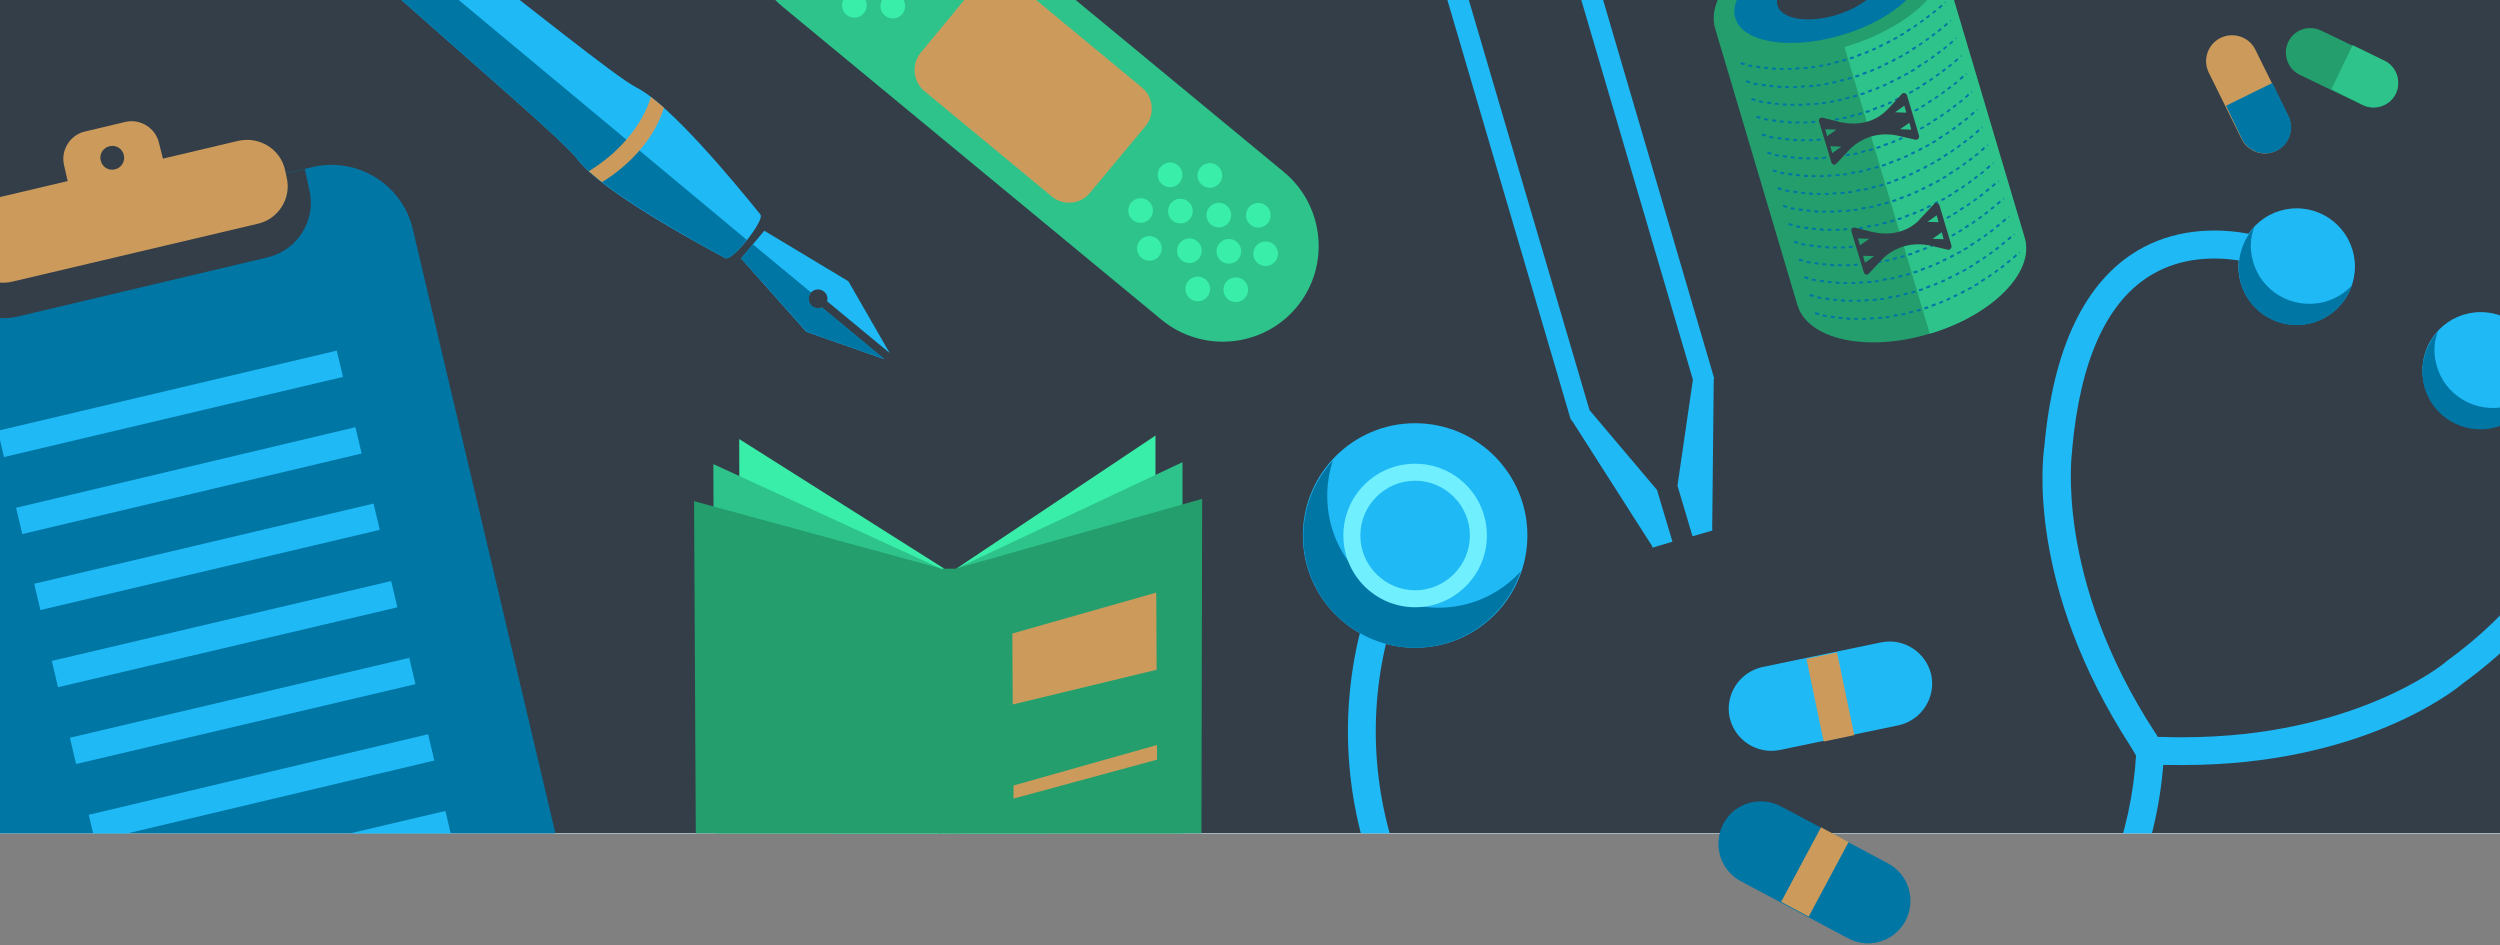 <?xml version="1.0" encoding="utf-8"?>
<!-- Generator: Adobe Illustrator 20.0.0, SVG Export Plug-In . SVG Version: 6.00 Build 0)  -->
<svg version="1.1" id="Layer_1" xmlns="http://www.w3.org/2000/svg" xmlns:xlink="http://www.w3.org/1999/xlink" x="0px" y="0px"
	 viewBox="0 0 648 245" style="enable-background:new 0 0 648 245;" xml:space="preserve">
<rect x="0" y="0" width="648" height="245" fill="#808080" stroke="none"/>
<style type="text/css">
	.st0{clip-path:url(#SVGID_2_);}
	.st1{clip-path:url(#SVGID_4_);fill:#E2F1F6;}
	.st2{clip-path:url(#SVGID_6_);fill:#E2F1F6;}
	.st3{clip-path:url(#SVGID_8_);fill:#E2F1F6;}
	.st4{clip-path:url(#SVGID_10_);fill:#E2F1F6;}
	.st5{clip-path:url(#SVGID_12_);fill:#E2F1F6;}
	.st6{clip-path:url(#SVGID_14_);fill:#E2F1F6;}
	.st7{clip-path:url(#SVGID_16_);fill:#E2F1F6;}
	.st8{clip-path:url(#SVGID_20_);fill:#E2F1F6;}
	.st9{clip-path:url(#SVGID_22_);fill:#E2F1F6;}
	.st10{clip-path:url(#SVGID_24_);fill:#E2F1F6;}
	.st11{clip-path:url(#SVGID_26_);fill:#E2F1F6;}
	.st12{clip-path:url(#SVGID_28_);fill:#E2F1F6;}
	.st13{clip-path:url(#SVGID_30_);fill:#333E48;}
	.st14{fill:#0076A5;}
	.st15{fill:#CC9B5C;}
	.st16{fill:#1FB9F5;}
	.st17{fill:#333E48;}
	.st18{fill:#39EEA8;}
	.st19{fill:#2EC38B;}
	.st20{fill:#239E6C;}
	.st21{clip-path:url(#SVGID_2_);fill:#1FB9F5;}
	.st22{fill:#FF8213;}
	.st23{fill:#70EFFF;}
</style>
<g>
	<g>
		<g>
			<defs>
				<rect id="SVGID_1_" width="648" height="216"/>
			</defs>
			<use xlink:href="#SVGID_1_"  style="overflow:visible;fill:#E2F1F6;"/>
			<clipPath id="SVGID_2_">
				<use xlink:href="#SVGID_1_"  style="overflow:visible;"/>
			</clipPath>
			<g class="st0">
				<g>
					<defs>
						<rect id="SVGID_3_" width="648" height="216"/>
					</defs>
					<use xlink:href="#SVGID_3_"  style="overflow:visible;fill:#E2F1F6;"/>
					<clipPath id="SVGID_4_">
						<use xlink:href="#SVGID_3_"  style="overflow:visible;"/>
					</clipPath>
					<line id="XMLID_844_" class="st1" x1="490.1" y1="297.1" x2="503.8" y2="297.1"/>
				</g>
			</g>
			<g class="st0">
				<g>
					<defs>
						<rect id="SVGID_5_" width="648" height="216"/>
					</defs>
					<use xlink:href="#SVGID_5_"  style="overflow:visible;fill:#E2F1F6;"/>
					<clipPath id="SVGID_6_">
						<use xlink:href="#SVGID_5_"  style="overflow:visible;"/>
					</clipPath>
					<rect class="st2" width="648" height="216"/>
				</g>
			</g>
			<g class="st0">
				<g>
					<defs>
						<rect id="SVGID_7_" width="648" height="216"/>
					</defs>
					<use xlink:href="#SVGID_7_"  style="overflow:visible;fill:#E2F1F6;"/>
					<clipPath id="SVGID_8_">
						<use xlink:href="#SVGID_7_"  style="overflow:visible;"/>
					</clipPath>
					<rect class="st3" width="648" height="216"/>
				</g>
			</g>
			<g class="st0">
				<g>
					<defs>
						<rect id="SVGID_9_" width="648" height="216"/>
					</defs>
					<use xlink:href="#SVGID_9_"  style="overflow:visible;fill:#E2F1F6;"/>
					<clipPath id="SVGID_10_">
						<use xlink:href="#SVGID_9_"  style="overflow:visible;"/>
					</clipPath>
					<rect class="st4" width="648" height="216"/>
				</g>
			</g>
			<g class="st0">
				<g>
					<defs>
						<rect id="SVGID_11_" width="648" height="216"/>
					</defs>
					<use xlink:href="#SVGID_11_"  style="overflow:visible;fill:#E2F1F6;"/>
					<clipPath id="SVGID_12_">
						<use xlink:href="#SVGID_11_"  style="overflow:visible;"/>
					</clipPath>
					<rect class="st5" width="648" height="216"/>
				</g>
			</g>
			<g class="st0">
				<g>
					<defs>
						<rect id="SVGID_13_" width="648" height="216"/>
					</defs>
					<use xlink:href="#SVGID_13_"  style="overflow:visible;fill:#E2F1F6;"/>
					<clipPath id="SVGID_14_">
						<use xlink:href="#SVGID_13_"  style="overflow:visible;"/>
					</clipPath>
					<rect class="st6" width="648" height="216"/>
				</g>
			</g>
			<g class="st0">
				<g>
					<defs>
						<rect id="SVGID_15_" width="648" height="216"/>
					</defs>
					<use xlink:href="#SVGID_15_"  style="overflow:visible;fill:#E2F1F6;"/>
					<clipPath id="SVGID_16_">
						<use xlink:href="#SVGID_15_"  style="overflow:visible;"/>
					</clipPath>
					<rect class="st7" width="648" height="216"/>
				</g>
			</g>
			<g class="st0">
				<g>
					<defs>
						<rect id="SVGID_17_" width="648" height="216"/>
					</defs>
					<use xlink:href="#SVGID_17_"  style="overflow:visible;fill:#E2F1F6;"/>
					<clipPath id="SVGID_18_">
						<use xlink:href="#SVGID_17_"  style="overflow:visible;"/>
					</clipPath>
				</g>
			</g>
			<g class="st0">
				<g>
					<defs>
						<rect id="SVGID_19_" width="648" height="216"/>
					</defs>
					<use xlink:href="#SVGID_19_"  style="overflow:visible;fill:#E2F1F6;"/>
					<clipPath id="SVGID_20_">
						<use xlink:href="#SVGID_19_"  style="overflow:visible;"/>
					</clipPath>
					<rect class="st8" width="648" height="216"/>
				</g>
			</g>
			<g class="st0">
				<g>
					<defs>
						<rect id="SVGID_21_" width="648" height="216"/>
					</defs>
					<use xlink:href="#SVGID_21_"  style="overflow:visible;fill:#E2F1F6;"/>
					<clipPath id="SVGID_22_">
						<use xlink:href="#SVGID_21_"  style="overflow:visible;"/>
					</clipPath>
					<rect class="st9" width="648" height="216"/>
				</g>
			</g>
			<g class="st0">
				<g>
					<defs>
						<rect id="SVGID_23_" width="648" height="216"/>
					</defs>
					<use xlink:href="#SVGID_23_"  style="overflow:visible;fill:#E2F1F6;"/>
					<clipPath id="SVGID_24_">
						<use xlink:href="#SVGID_23_"  style="overflow:visible;"/>
					</clipPath>
					<rect class="st10" width="648" height="216"/>
				</g>
			</g>
			<g class="st0">
				<g>
					<defs>
						<rect id="SVGID_25_" width="648" height="216"/>
					</defs>
					<use xlink:href="#SVGID_25_"  style="overflow:visible;fill:#E2F1F6;"/>
					<clipPath id="SVGID_26_">
						<use xlink:href="#SVGID_25_"  style="overflow:visible;"/>
					</clipPath>
					<rect class="st11" width="648" height="216"/>
				</g>
			</g>
			<g class="st0">
				<g>
					<defs>
						<rect id="SVGID_27_" width="648" height="216"/>
					</defs>
					<use xlink:href="#SVGID_27_"  style="overflow:visible;fill:#E2F1F6;"/>
					<clipPath id="SVGID_28_">
						<use xlink:href="#SVGID_27_"  style="overflow:visible;"/>
					</clipPath>
					<rect class="st12" width="648" height="216"/>
				</g>
			</g>
			<g class="st0">
				<g>
					<defs>
						<rect id="SVGID_29_" width="648" height="216"/>
					</defs>
					<use xlink:href="#SVGID_29_"  style="overflow:visible;fill:#E2F1F6;"/>
					<clipPath id="SVGID_30_">
						<use xlink:href="#SVGID_29_"  style="overflow:visible;"/>
					</clipPath>
					<rect class="st13" width="648" height="216"/>
				</g>
			</g>
			<g id="XMLID_839_" class="st0">
				<path id="XMLID_843_" class="st14" d="M130.6,253.2l-97.1,22.9c-11.6,2.7-23.3-4.5-26-16.1L-32.3,92.2
					c-2.7-11.6,4.5-23.3,16.1-26L81,43.3c11.6-2.7,23.3,4.5,26,16.1l39.6,167.8C149.5,238.8,142.2,250.5,130.6,253.2z"/>
				<path id="XMLID_842_" class="st15" d="M32.5,31.6L22,34.1c-3.9,0.9-6.3,4.9-5.4,8.7l1.1,4.8c0.9,3.9,4.9,6.3,8.7,5.4L37,50.5
					c3.9-0.9,6.3-4.9,5.4-8.7L41.2,37C40.3,33.2,36.4,30.7,32.5,31.6z M29.8,43.9c-1.7,0.4-3.3-0.6-3.7-2.3
					c-0.4-1.7,0.6-3.3,2.3-3.7s3.3,0.6,3.7,2.3C32.5,41.8,31.5,43.5,29.8,43.9z"/>
				<g>
					
						<rect x="-1" y="101.2" transform="matrix(0.973 -0.23 0.23 0.973 -22.872 12.955)" class="st16" width="90.3" height="7"/>
					
						<rect x="3.7" y="121.1" transform="matrix(0.973 -0.231 0.231 0.973 -27.408 14.638)" class="st16" width="90.4" height="7"/>
					
						<rect x="8.4" y="140.9" transform="matrix(0.973 -0.23 0.23 0.973 -31.714 16.15)" class="st16" width="90.4" height="7"/>
					
						<rect x="13.1" y="160.9" transform="matrix(0.973 -0.229 0.229 0.973 -36.158 17.752)" class="st16" width="90.4" height="7"/>
					
						<rect x="17.8" y="180.8" transform="matrix(0.973 -0.229 0.229 0.973 -40.602 19.378)" class="st16" width="90.4" height="7"/>
					
						<rect x="22.5" y="200.7" transform="matrix(0.973 -0.231 0.231 0.973 -45.256 21.114)" class="st16" width="90.4" height="7"/>
					
						<rect x="27.2" y="220.5" transform="matrix(0.973 -0.229 0.229 0.973 -49.472 22.581)" class="st16" width="90.4" height="7"/>
				</g>
				<path id="XMLID_841_" class="st17" d="M-14.2,65.8l1.2,5.5c1.9,7.8,9.7,12.6,17.4,10.8l65-15.4c7.8-1.9,12.6-9.7,10.8-17.4
					L79,43.8L-14.2,65.8z"/>
				<path id="XMLID_840_" class="st15" d="M66.8,58L3.2,73C-2.2,74.3-7.7,71-9,65.5l-0.4-1.9c-1.2-5.4,2.1-10.9,7.6-12.1l63.6-15
					c5.4-1.2,10.9,2.1,12.1,7.6l0.4,1.9C75.6,51.3,72.2,56.8,66.8,58z"/>
			</g>
			<g id="XMLID_829_" class="st0">
				<polygon id="XMLID_838_" class="st18" points="244.4,223 191.9,210.2 191.6,113.8 244.6,147.3 				"/>
				<polygon id="XMLID_837_" class="st18" points="299.5,209.4 248.7,221.1 248,147.3 299.5,112.9 				"/>
				<polygon id="XMLID_836_" class="st19" points="249.1,229.5 185.3,216.7 184.9,120.3 243.7,147.3 				"/>
				<polygon id="XMLID_835_" class="st19" points="306.5,216.3 243.3,229.5 248,147.3 306.5,119.8 				"/>
				<polygon id="XMLID_834_" class="st20" points="244.1,239.1 180.4,226.3 179.9,129.9 243.7,147.3 				"/>
				<polygon id="XMLID_833_" class="st20" points="311.4,225.8 248.3,239.1 248,147.3 311.6,129.3 				"/>
				<polygon id="XMLID_832_" class="st15" points="299.8,173.6 262.5,182.6 262.4,164.2 299.7,153.6 				"/>
				<polygon id="XMLID_831_" class="st15" points="299.9,196.9 262.7,207 262.7,203.6 299.9,193.1 				"/>
				
					<rect id="XMLID_830_" x="243.3" y="147.4" transform="matrix(1 -4.359684e-03 4.359684e-03 1 -0.84 1.075)" class="st20" width="5.6" height="91.8"/>
			</g>
			<g id="XMLID_822_" class="st0">
				<path id="XMLID_828_" class="st16" d="M54.2-55.1C68-56.2,154.1,17.2,165,22.7c8.6,4.3,25.5,24.7,32.1,32.9
					c1.2,1.5-7.3,12.2-9.1,11.3c-9.2-4.9-32.5-17.8-38.3-25.6c-7.3-9.7-95.5-80.9-96.9-94.6l-0.3-1.8h2.1"/>
				<g id="XMLID_825_">
					<path id="XMLID_827_" class="st16" d="M209,86l20.2,7.1L213,79.7c-0.8,0.4-1.9,0.3-2.6-0.3c-1-0.9-1.2-2.4-0.3-3.5
						c0.9-1,2.4-1.2,3.5-0.3c0.8,0.6,1,1.6,0.8,2.5l16.2,13.4l-10.7-18.6l-21.8-13.1l-6,7.2L209,86z"/>
					<path id="XMLID_826_" class="st14" d="M210.5,79.3c-1-0.9-1.2-2.4-0.3-3.5l-15.1-12.5l-3,3.7l17,19l20.2,7.1l-16.2-13.4
						C212.2,80,211.2,79.9,210.5,79.3z"/>
				</g>
				<path id="XMLID_824_" class="st14" d="M52.7-55.1h-0.2l0.3,1.8c1.4,13.7,89.6,84.9,96.9,94.6c5.9,7.7,29.1,20.6,38.3,25.6
					c0.9,0.5,3.4-2,5.6-4.7L52.7-55.1z"/>
				<path id="XMLID_823_" class="st15" d="M156,47.2c0,0,12.2-6.7,16.1-19.3l-3.4-2.8c0,0-2.5,10.9-16.1,19.3L156,47.2z"/>
			</g>
			<g id="XMLID_795_" class="st0">
				<path id="XMLID_821_" class="st19" d="M301.1,82.9L202.8,1.7c-10.5-8.7-12.1-24.4-3.3-35l0,0c8.7-10.5,24.4-12.1,35-3.3
					l98.3,81.2c10.5,8.7,12.1,24.4,3.3,35l0,0C327.4,90.1,311.7,91.6,301.1,82.9z"/>
				<path id="XMLID_820_" class="st15" d="M272.6,50.9l-33-27.3c-3-2.5-3.4-7-0.9-10L253-3.7c2.5-3,7-3.4,10-0.9l33,27.3
					c3,2.5,3.4,7,0.9,10L282.5,50C280.1,53,275.5,53.4,272.6,50.9z"/>
				<g>
					<g>
						
							<ellipse id="XMLID_819_" transform="matrix(9.824286e-02 -0.995 0.995 9.824286e-02 222.448 375.654)" class="st18" cx="318.5" cy="65.1" rx="3.2" ry="3.2"/>
						
							<ellipse id="XMLID_818_" transform="matrix(9.824286e-02 -0.995 0.995 9.824286e-02 238.594 374.887)" class="st18" cx="326.2" cy="55.8" rx="3.2" ry="3.2"/>
						
							<ellipse id="XMLID_817_" transform="matrix(9.824286e-02 -0.995 0.995 9.824286e-02 205.523 376.498)" class="st18" cx="310.5" cy="74.8" rx="3.2" ry="3.2"/>
						
							<ellipse id="XMLID_816_" transform="matrix(9.824286e-02 -0.995 0.995 9.824286e-02 221.472 353.814)" class="st18" cx="306" cy="54.7" rx="3.2" ry="3.2"/>
						
							<ellipse id="XMLID_815_" transform="matrix(9.824286e-02 -0.995 0.995 9.824286e-02 237.618 353.046)" class="st18" cx="313.6" cy="45.4" rx="3.2" ry="3.2"/>
						
							<ellipse id="XMLID_814_" transform="matrix(9.824286e-02 -0.995 0.995 9.824286e-02 204.574 354.469)" class="st18" cx="297.9" cy="64.4" rx="3.2" ry="3.2"/>
						
							<ellipse id="XMLID_813_" transform="matrix(9.824286e-02 -0.995 0.995 9.824286e-02 230.448 385.772)" class="st18" cx="328.1" cy="65.7" rx="3.2" ry="3.2"/>
						
							<ellipse id="XMLID_812_" transform="matrix(9.824286e-02 -0.995 0.995 9.824286e-02 214.222 386.431)" class="st18" cx="320.3" cy="75" rx="3.2" ry="3.2"/>
						
							<ellipse id="XMLID_811_" transform="matrix(9.824286e-02 -0.995 0.995 9.824286e-02 228.411 342.653)" class="st18" cx="303.3" cy="45.3" rx="3.2" ry="3.2"/>
						
							<ellipse id="XMLID_810_" transform="matrix(9.824286e-02 -0.995 0.995 9.824286e-02 212.373 343.341)" class="st18" cx="295.6" cy="54.5" rx="3.2" ry="3.2"/>
						
							<ellipse id="XMLID_809_" transform="matrix(9.824286e-02 -0.995 0.995 9.824286e-02 229.467 364.602)" class="st18" cx="315.9" cy="55.7" rx="3.2" ry="3.2"/>
						
							<ellipse id="XMLID_808_" transform="matrix(9.824286e-02 -0.995 0.995 9.824286e-02 213.321 365.37)" class="st18" cx="308.3" cy="65" rx="3.2" ry="3.2"/>
					</g>
					
						<ellipse id="XMLID_807_" transform="matrix(9.824286e-02 -0.995 0.995 9.824286e-02 215.408 220.913)" class="st18" cx="229.6" cy="-8.4" rx="3.2" ry="3.2"/>
					
						<ellipse id="XMLID_806_" transform="matrix(9.824286e-02 -0.995 0.995 9.824286e-02 231.554 220.146)" class="st18" cx="237.3" cy="-17.7" rx="3.2" ry="3.2"/>
					
						<ellipse id="XMLID_805_" transform="matrix(9.824286e-02 -0.995 0.995 9.824286e-02 198.403 221.649)" class="st18" cx="221.5" cy="1.3" rx="3.2" ry="3.2"/>
					
						<ellipse id="XMLID_804_" transform="matrix(9.824286e-02 -0.995 0.995 9.824286e-02 214.351 198.964)" class="st18" cx="217" cy="-18.8" rx="3.2" ry="3.2"/>
					
						<ellipse id="XMLID_803_" transform="matrix(9.824286e-02 -0.995 0.995 9.824286e-02 230.497 198.197)" class="st18" cx="224.6" cy="-28.1" rx="3.2" ry="3.2"/>
					
						<ellipse id="XMLID_802_" transform="matrix(9.824286e-02 -0.995 0.995 9.824286e-02 197.534 199.728)" class="st18" cx="209" cy="-9.1" rx="3.2" ry="3.2"/>
					
						<ellipse id="XMLID_801_" transform="matrix(9.824286e-02 -0.995 0.995 9.824286e-02 223.328 230.923)" class="st18" cx="239.1" cy="-7.8" rx="3.2" ry="3.2"/>
					
						<ellipse id="XMLID_800_" transform="matrix(9.824286e-02 -0.995 0.995 9.824286e-02 207.182 231.69)" class="st18" cx="231.4" cy="1.5" rx="3.2" ry="3.2"/>
					
						<ellipse id="XMLID_799_" transform="matrix(9.824286e-02 -0.995 0.995 9.824286e-02 221.479 187.832)" class="st18" cx="214.4" cy="-28.3" rx="3.2" ry="3.2"/>
					
						<ellipse id="XMLID_798_" transform="matrix(9.824286e-02 -0.995 0.995 9.824286e-02 205.253 188.492)" class="st18" cx="206.6" cy="-19" rx="3.2" ry="3.2"/>
					
						<ellipse id="XMLID_797_" transform="matrix(9.824286e-02 -0.995 0.995 9.824286e-02 222.347 209.753)" class="st18" cx="226.9" cy="-17.8" rx="3.2" ry="3.2"/>
					
						<ellipse id="XMLID_796_" transform="matrix(9.824286e-02 -0.995 0.995 9.824286e-02 206.201 210.52)" class="st18" cx="219.3" cy="-8.5" rx="3.2" ry="3.2"/>
				</g>
			</g>
			<path class="st21" d="M444.2,98.4l0.1-0.4L402-46.1c-0.4-1.6-5.2-20.7-16.2-27.1c-3.8-2.2-8-2.7-12.3-1.4
				c-4.1,1.2-7.2,3.7-9.2,7.5c-5.9,11-0.4,29.1-0.1,29.8l42.8,145.6l0.2,0.5l0.3,0.3l20.7,32.4l0.1,0.4l0.1,0l0,0l0.1,0l5-1.5
				l-4-13.4L412,106.3L369.3-38.8c-0.1-0.2-5.1-16.8-0.3-25.7c1.3-2.5,3.3-4.1,6-4.9c2.9-0.9,5.5-0.6,8,0.9
				c9.2,5.3,13.6,23.6,13.7,23.7l42.1,143.2l-4,27.5l3.9,13.1l5.2-1.5l-0.1-0.3L444.2,98.4z"/>
			<g id="XMLID_788_" class="st0">
				<path id="XMLID_794_" class="st20" d="M469.2-17.4c-16.3,4.8-27.3,16-24.6,24.9l21.3,71.6c2.7,8.9,18,12.3,34.2,7.4
					c16.3-4.8,27.3-16,24.6-24.9L503.4-10C500.8-19,485.5-22.3,469.2-17.4z"/>
				
					<ellipse id="XMLID_793_" transform="matrix(0.959 -0.285 0.285 0.959 20.417 134.987)" class="st14" cx="473.7" cy="-2.6" rx="25.2" ry="12.1"/>
				
					<ellipse id="XMLID_792_" transform="matrix(0.959 -0.285 0.285 0.959 20.417 134.987)" class="st17" cx="473.7" cy="-2.6" rx="13.8" ry="6.7"/>
				<path id="XMLID_791_" class="st19" d="M503.5-10l21.3,71.6c2.7,8.9-8.4,20.1-24.6,24.9l-22.1-74.3c16.2-4.8,27.5-15.1,25.2-22.8
					C503.4-10.4,503.4-10.2,503.5-10z"/>
				<g>
					<path class="st14" d="M462.3,18.1c-0.4,0-0.7,0-1,0l0-0.5c0.3,0,0.7,0,1,0L462.3,18.1z M463.4,18.1l0-0.5c0.3,0,0.7,0,1,0
						l0,0.5C464,18.1,463.7,18.1,463.4,18.1z M460.3,18.1c-0.4,0-0.7,0-1-0.1l0-0.5c0.3,0,0.7,0,1,0.1L460.3,18.1z M465.4,18l0-0.5
						c0.3,0,0.7,0,1-0.1l0,0.5C466.1,18,465.8,18,465.4,18z M458.2,17.9c-0.4,0-0.7-0.1-1-0.1l0.1-0.5c0.3,0,0.7,0.1,1,0.1
						L458.2,17.9z M467.5,17.9l0-0.5c0.3,0,0.7-0.1,1-0.1l0.1,0.5C468.2,17.8,467.8,17.9,467.5,17.9z M456.2,17.7
						c-0.4,0-0.7-0.1-1-0.2l0.1-0.5c0.3,0.1,0.7,0.1,1,0.1L456.2,17.7z M469.5,17.7l-0.1-0.5c0.3,0,0.7-0.1,1-0.1l0.1,0.5
						C470.2,17.6,469.9,17.6,469.5,17.7z M454.1,17.4c-0.4-0.1-0.7-0.1-1-0.2l0.1-0.5c0.3,0.1,0.6,0.1,1,0.2L454.1,17.4z
						 M471.6,17.4l-0.1-0.5c0.3-0.1,0.7-0.1,1-0.2l0.1,0.5C472.2,17.2,471.9,17.3,471.6,17.4z M473.6,17l-0.1-0.5
						c0.3-0.1,0.7-0.1,1-0.2l0.1,0.5C474.3,16.8,473.9,16.9,473.6,17z M452.1,16.9c-0.7-0.2-1-0.3-1-0.3l0.2-0.5c0,0,0.3,0.1,1,0.3
						L452.1,16.9z M475.6,16.5l-0.1-0.5c0.3-0.1,0.7-0.2,1-0.3l0.1,0.5C476.3,16.3,475.9,16.4,475.6,16.5z M477.6,16l-0.1-0.5
						c0.3-0.1,0.7-0.2,1-0.3l0.1,0.5C478.3,15.8,477.9,15.9,477.6,16z M479.6,15.4l-0.2-0.5c0.3-0.1,0.6-0.2,1-0.3l0.2,0.5
						C480.2,15.2,479.9,15.3,479.6,15.4z M481.5,14.7l-0.2-0.5c0.3-0.1,0.6-0.2,1-0.4l0.2,0.5C482.2,14.5,481.9,14.6,481.5,14.7z
						 M483.5,14l-0.2-0.5c0.3-0.1,0.6-0.3,0.9-0.4l0.2,0.5C484.1,13.7,483.8,13.9,483.5,14z M485.4,13.2l-0.2-0.5
						c0.3-0.1,0.6-0.3,0.9-0.4l0.2,0.5C486,12.9,485.7,13,485.4,13.2z M487.2,12.3l-0.2-0.5c0.3-0.1,0.6-0.3,0.9-0.4l0.2,0.5
						C487.9,12,487.5,12.2,487.2,12.3z M489.1,11.4l-0.2-0.5c0.3-0.2,0.6-0.3,0.9-0.5l0.2,0.5C489.7,11.1,489.4,11.3,489.1,11.4z
						 M490.9,10.4l-0.2-0.4c0.3-0.2,0.6-0.3,0.9-0.5l0.3,0.4C491.5,10.1,491.2,10.3,490.9,10.4z M492.7,9.4L492.4,9
						c0.3-0.2,0.6-0.3,0.9-0.5l0.3,0.4C493.3,9.1,493,9.2,492.7,9.4z M494.4,8.3l-0.3-0.4c0.3-0.2,0.6-0.4,0.9-0.6l0.3,0.4
						C495,8,494.7,8.2,494.4,8.3z M496.2,7.2l-0.3-0.4c0.3-0.2,0.6-0.4,0.8-0.6l0.3,0.4C496.7,6.8,496.4,7,496.2,7.2z M497.9,6
						l-0.3-0.4c0.3-0.2,0.6-0.4,0.8-0.6l0.3,0.4C498.4,5.6,498.1,5.8,497.9,6z M499.5,4.8l-0.3-0.4c0.3-0.2,0.5-0.4,0.8-0.6l0.3,0.4
						C500.1,4.4,499.8,4.6,499.5,4.8z M501.1,3.6l-0.3-0.4c0.3-0.2,0.5-0.4,0.8-0.6l0.3,0.4C501.7,3.1,501.4,3.3,501.1,3.6z
						 M502.7,2.3l-0.3-0.4c0.3-0.2,0.5-0.4,0.8-0.7l0.3,0.4C503.3,1.8,503,2,502.7,2.3z M504.3,0.9L504,0.5l0.1-0.1l0.3,0.4
						L504.3,0.9z"/>
					<path class="st14" d="M463.7,22.8c-0.4,0-0.7,0-1,0l0-0.5c0.3,0,0.7,0,1,0L463.7,22.8z M464.8,22.8l0-0.5c0.3,0,0.7,0,1,0
						l0,0.5C465.4,22.8,465.1,22.8,464.8,22.8z M461.7,22.8c-0.4,0-0.7,0-1-0.1l0-0.5c0.3,0,0.7,0,1,0.1L461.7,22.8z M466.8,22.7
						l0-0.5c0.3,0,0.7,0,1-0.1l0,0.5C467.5,22.7,467.2,22.7,466.8,22.7z M459.6,22.6c-0.4,0-0.7-0.1-1-0.1l0.1-0.5
						c0.3,0,0.7,0.1,1,0.1L459.6,22.6z M468.9,22.6l0-0.5c0.3,0,0.7-0.1,1-0.1l0.1,0.5C469.6,22.5,469.2,22.6,468.9,22.6z
						 M457.6,22.4c-0.4,0-0.7-0.1-1-0.2l0.1-0.5c0.3,0.1,0.7,0.1,1,0.1L457.6,22.4z M470.9,22.4l-0.1-0.5c0.3,0,0.7-0.1,1-0.1
						l0.1,0.5C471.6,22.3,471.3,22.3,470.9,22.4z M455.5,22.1c-0.4-0.1-0.7-0.1-1-0.2l0.1-0.5c0.3,0.1,0.6,0.1,1,0.2L455.5,22.1z
						 M473,22.1l-0.1-0.5c0.3-0.1,0.7-0.1,1-0.2l0.1,0.5C473.6,21.9,473.3,22,473,22.1z M475,21.7l-0.1-0.5c0.3-0.1,0.7-0.1,1-0.2
						l0.1,0.5C475.7,21.5,475.3,21.6,475,21.7z M453.5,21.6c-0.7-0.2-1-0.3-1-0.3l0.2-0.5c0,0,0.3,0.1,1,0.3L453.5,21.6z M477,21.2
						l-0.1-0.5c0.3-0.1,0.7-0.2,1-0.3L478,21C477.7,21,477.3,21.1,477,21.2z M479,20.7l-0.1-0.5c0.3-0.1,0.7-0.2,1-0.3l0.1,0.5
						C479.7,20.5,479.3,20.6,479,20.7z M481,20.1l-0.2-0.5c0.3-0.1,0.6-0.2,1-0.3l0.2,0.5C481.6,19.9,481.3,20,481,20.1z
						 M482.9,19.4l-0.2-0.5c0.3-0.1,0.6-0.2,1-0.4l0.2,0.5C483.6,19.2,483.3,19.3,482.9,19.4z M484.9,18.7l-0.2-0.5
						c0.3-0.1,0.6-0.3,0.9-0.4l0.2,0.5C485.5,18.4,485.2,18.6,484.9,18.7z M486.8,17.9l-0.2-0.5c0.3-0.1,0.6-0.3,0.9-0.4l0.2,0.5
						C487.4,17.6,487.1,17.7,486.8,17.9z M488.6,17l-0.2-0.5c0.3-0.1,0.6-0.3,0.9-0.4l0.2,0.5C489.2,16.7,488.9,16.9,488.6,17z
						 M490.5,16.1l-0.2-0.5c0.3-0.2,0.6-0.3,0.9-0.5l0.2,0.5C491.1,15.8,490.8,16,490.5,16.1z M492.3,15.1l-0.2-0.4
						c0.3-0.2,0.6-0.3,0.9-0.5l0.3,0.4C492.9,14.8,492.6,15,492.3,15.1z M494.1,14.1l-0.3-0.4c0.3-0.2,0.6-0.3,0.9-0.5l0.3,0.4
						C494.7,13.8,494.4,13.9,494.1,14.1z M495.8,13l-0.3-0.4c0.3-0.2,0.6-0.4,0.9-0.6l0.3,0.4C496.4,12.7,496.1,12.9,495.8,13z
						 M497.6,11.9l-0.3-0.4c0.3-0.2,0.6-0.4,0.8-0.6l0.3,0.4C498.1,11.5,497.8,11.7,497.6,11.9z M499.3,10.7l-0.3-0.4
						c0.3-0.2,0.6-0.4,0.8-0.6l0.3,0.4C499.8,10.3,499.5,10.5,499.3,10.7z M500.9,9.5l-0.3-0.4c0.3-0.2,0.5-0.4,0.8-0.6l0.3,0.4
						C501.5,9.1,501.2,9.3,500.9,9.5z M502.5,8.3l-0.3-0.4c0.3-0.2,0.5-0.4,0.8-0.6l0.3,0.4C503.1,7.8,502.8,8,502.5,8.3z M504.1,7
						l-0.3-0.4c0.3-0.2,0.5-0.4,0.8-0.7l0.3,0.4C504.7,6.5,504.4,6.7,504.1,7z M505.7,5.6l-0.3-0.4l0.1-0.1l0.3,0.4L505.7,5.6z"/>
					<path class="st14" d="M465.1,27.4c-0.4,0-0.7,0-1,0l0-0.5c0.3,0,0.7,0,1,0L465.1,27.4z M466.2,27.4l0-0.5c0.3,0,0.7,0,1,0
						l0,0.5C466.8,27.4,466.5,27.4,466.2,27.4z M463.1,27.4c-0.4,0-0.7,0-1-0.1l0-0.5c0.3,0,0.7,0,1,0.1L463.1,27.4z M468.2,27.3
						l0-0.5c0.3,0,0.7,0,1-0.1l0,0.5C468.9,27.3,468.6,27.3,468.2,27.3z M461,27.2c-0.4,0-0.7-0.1-1-0.1l0.1-0.5
						c0.3,0,0.7,0.1,1,0.1L461,27.2z M470.3,27.2l0-0.5c0.3,0,0.7-0.1,1-0.1l0.1,0.5C471,27.1,470.6,27.2,470.3,27.2z M459,27
						c-0.4,0-0.7-0.1-1-0.2l0.1-0.5c0.3,0.1,0.7,0.1,1,0.1L459,27z M472.3,27l-0.1-0.5c0.3,0,0.7-0.1,1-0.1l0.1,0.5
						C473,26.9,472.7,26.9,472.3,27z M456.9,26.7c-0.4-0.1-0.7-0.1-1-0.2L456,26c0.3,0.1,0.6,0.1,1,0.2L456.9,26.7z M474.4,26.7
						l-0.1-0.5c0.3-0.1,0.7-0.1,1-0.2l0.1,0.5C475,26.5,474.7,26.6,474.4,26.7z M476.4,26.3l-0.1-0.5c0.3-0.1,0.7-0.1,1-0.2l0.1,0.5
						C477.1,26.1,476.7,26.2,476.4,26.3z M454.9,26.2c-0.7-0.2-1-0.3-1-0.3l0.2-0.5c0,0,0.3,0.1,1,0.3L454.9,26.2z M478.4,25.8
						l-0.1-0.5c0.3-0.1,0.7-0.2,1-0.3l0.1,0.5C479.1,25.6,478.7,25.7,478.4,25.8z M480.4,25.3l-0.1-0.5c0.3-0.1,0.7-0.2,1-0.3
						l0.1,0.5C481.1,25.1,480.7,25.2,480.4,25.3z M482.4,24.7l-0.2-0.5c0.3-0.1,0.6-0.2,1-0.3l0.2,0.5
						C483,24.5,482.7,24.6,482.4,24.7z M484.3,24l-0.2-0.5c0.3-0.1,0.6-0.2,1-0.4l0.2,0.5C485,23.8,484.7,23.9,484.3,24z
						 M486.3,23.3l-0.2-0.5c0.3-0.1,0.6-0.3,0.9-0.4l0.2,0.5C486.9,23,486.6,23.2,486.3,23.3z M488.2,22.5L488,22
						c0.3-0.1,0.6-0.3,0.9-0.4l0.2,0.5C488.8,22.2,488.5,22.3,488.2,22.5z M490,21.6l-0.2-0.5c0.3-0.1,0.6-0.3,0.9-0.4l0.2,0.5
						C490.7,21.3,490.3,21.5,490,21.6z M491.9,20.7l-0.2-0.5c0.3-0.2,0.6-0.3,0.9-0.5l0.2,0.5C492.5,20.4,492.2,20.6,491.9,20.7z
						 M493.7,19.7l-0.2-0.4c0.3-0.2,0.6-0.3,0.9-0.5l0.3,0.4C494.3,19.4,494,19.6,493.7,19.7z M495.5,18.7l-0.3-0.4
						c0.3-0.2,0.6-0.3,0.9-0.5l0.3,0.4C496.1,18.4,495.8,18.5,495.5,18.7z M497.2,17.6l-0.3-0.4c0.3-0.2,0.6-0.4,0.9-0.6l0.3,0.4
						C497.8,17.3,497.5,17.4,497.2,17.6z M499,16.5l-0.3-0.4c0.3-0.2,0.6-0.4,0.8-0.6l0.3,0.4C499.5,16.1,499.2,16.3,499,16.5z
						 M500.7,15.3l-0.3-0.4c0.3-0.2,0.6-0.4,0.8-0.6l0.3,0.4C501.2,14.9,500.9,15.1,500.7,15.3z M502.3,14.1l-0.3-0.4
						c0.3-0.2,0.5-0.4,0.8-0.6l0.3,0.4C502.9,13.7,502.6,13.9,502.3,14.1z M503.9,12.9l-0.3-0.4c0.3-0.2,0.5-0.4,0.8-0.6l0.3,0.4
						C504.5,12.4,504.2,12.6,503.9,12.9z M505.5,11.6l-0.3-0.4c0.3-0.2,0.5-0.4,0.8-0.7l0.3,0.4C506.1,11.1,505.8,11.3,505.5,11.6z
						 M507.1,10.2l-0.3-0.4l0.1-0.1l0.3,0.4L507.1,10.2z"/>
					<path class="st14" d="M466.4,32c-0.4,0-0.7,0-1,0l0-0.5c0.3,0,0.7,0,1,0L466.4,32z M467.5,32l0-0.5c0.3,0,0.7,0,1,0l0,0.5
						C468.1,32,467.8,32,467.5,32z M464.4,32c-0.4,0-0.7,0-1-0.1l0-0.5c0.3,0,0.7,0,1,0.1L464.4,32z M469.5,31.9l0-0.5
						c0.3,0,0.7,0,1-0.1l0,0.5C470.2,31.9,469.9,31.9,469.5,31.9z M462.3,31.8c-0.4,0-0.7-0.1-1-0.1l0.1-0.5c0.3,0,0.7,0.1,1,0.1
						L462.3,31.8z M471.6,31.8l0-0.5c0.3,0,0.7-0.1,1-0.1l0.1,0.5C472.3,31.7,471.9,31.8,471.6,31.8z M460.3,31.6
						c-0.4,0-0.7-0.1-1-0.2l0.1-0.5c0.3,0.1,0.7,0.1,1,0.1L460.3,31.6z M473.6,31.6l-0.1-0.5c0.3,0,0.7-0.1,1-0.1l0.1,0.5
						C474.3,31.5,474,31.5,473.6,31.6z M458.2,31.3c-0.4-0.1-0.7-0.1-1-0.2l0.1-0.5c0.3,0.1,0.6,0.1,1,0.2L458.2,31.3z M475.7,31.3
						l-0.1-0.5c0.3-0.1,0.7-0.1,1-0.2l0.1,0.5C476.3,31.1,476,31.2,475.7,31.3z M477.7,30.9l-0.1-0.5c0.3-0.1,0.7-0.1,1-0.2l0.1,0.5
						C478.4,30.7,478,30.8,477.7,30.9z M456.2,30.8c-0.7-0.2-1-0.3-1-0.3l0.2-0.5c0,0,0.3,0.1,1,0.3L456.2,30.8z M479.7,30.4
						l-0.1-0.5c0.3-0.1,0.7-0.2,1-0.3l0.1,0.5C480.4,30.2,480,30.3,479.7,30.4z M481.7,29.9l-0.1-0.5c0.3-0.1,0.7-0.2,1-0.3l0.1,0.5
						C482.4,29.7,482,29.8,481.7,29.9z M483.7,29.3l-0.2-0.5c0.3-0.1,0.6-0.2,1-0.3l0.2,0.5C484.3,29.1,484,29.2,483.7,29.3z
						 M485.6,28.6l-0.2-0.5c0.3-0.1,0.6-0.2,1-0.4l0.2,0.5C486.3,28.4,486,28.5,485.6,28.6z M487.6,27.9l-0.2-0.5
						c0.3-0.1,0.6-0.3,0.9-0.4l0.2,0.5C488.2,27.6,487.9,27.8,487.6,27.9z M489.5,27.1l-0.2-0.5c0.3-0.1,0.6-0.3,0.9-0.4l0.2,0.5
						C490.1,26.8,489.8,26.9,489.5,27.1z M491.3,26.2l-0.2-0.5c0.3-0.1,0.6-0.3,0.9-0.4l0.2,0.5C492,25.9,491.6,26.1,491.3,26.2z
						 M493.2,25.3l-0.2-0.5c0.3-0.2,0.6-0.3,0.9-0.5l0.2,0.5C493.8,25,493.5,25.2,493.2,25.3z M495,24.3l-0.2-0.4
						c0.3-0.2,0.6-0.3,0.9-0.5l0.3,0.4C495.6,24,495.3,24.2,495,24.3z M496.8,23.3l-0.3-0.4c0.3-0.2,0.6-0.3,0.9-0.5l0.3,0.4
						C497.4,23,497.1,23.1,496.8,23.3z M498.5,22.2l-0.3-0.4c0.3-0.2,0.6-0.4,0.9-0.6l0.3,0.4C499.1,21.9,498.8,22.1,498.5,22.2z
						 M500.3,21.1l-0.3-0.4c0.3-0.2,0.6-0.4,0.8-0.6l0.3,0.4C500.8,20.7,500.5,20.9,500.3,21.1z M502,19.9l-0.3-0.4
						c0.3-0.2,0.6-0.4,0.8-0.6l0.3,0.4C502.5,19.5,502.2,19.7,502,19.9z M503.6,18.7l-0.3-0.4c0.3-0.2,0.5-0.4,0.8-0.6l0.3,0.4
						C504.2,18.3,503.9,18.5,503.6,18.7z M505.2,17.5l-0.3-0.4c0.3-0.2,0.5-0.4,0.8-0.6l0.3,0.4C505.8,17,505.5,17.2,505.2,17.5z
						 M506.8,16.2l-0.3-0.4c0.3-0.2,0.5-0.4,0.8-0.7l0.3,0.4C507.4,15.7,507.1,15.9,506.8,16.2z M508.4,14.8l-0.3-0.4l0.1-0.1
						l0.3,0.4L508.4,14.8z"/>
					<path class="st14" d="M467.8,36.6c-0.4,0-0.7,0-1,0l0-0.5c0.3,0,0.7,0,1,0L467.8,36.6z M468.9,36.6l0-0.5c0.3,0,0.7,0,1,0
						l0,0.5C469.5,36.6,469.2,36.6,468.9,36.6z M465.8,36.6c-0.4,0-0.7,0-1-0.1l0-0.5c0.3,0,0.7,0,1,0.1L465.8,36.6z M470.9,36.5
						l0-0.5c0.3,0,0.7,0,1-0.1l0,0.5C471.6,36.5,471.3,36.5,470.9,36.5z M463.7,36.4c-0.4,0-0.7-0.1-1-0.1l0.1-0.5
						c0.3,0,0.7,0.1,1,0.1L463.7,36.4z M473,36.4l0-0.5c0.3,0,0.7-0.1,1-0.1l0.1,0.5C473.7,36.3,473.3,36.4,473,36.4z M461.7,36.2
						c-0.4,0-0.7-0.1-1-0.2l0.1-0.5c0.3,0.1,0.7,0.1,1,0.1L461.7,36.2z M475,36.2l-0.1-0.5c0.3,0,0.7-0.1,1-0.1l0.1,0.5
						C475.7,36.1,475.4,36.1,475,36.2z M459.6,35.9c-0.4-0.1-0.7-0.1-1-0.2l0.1-0.5c0.3,0.1,0.6,0.1,1,0.2L459.6,35.9z M477.1,35.8
						l-0.1-0.5c0.3-0.1,0.7-0.1,1-0.2l0.1,0.5C477.7,35.7,477.4,35.8,477.1,35.8z M479.1,35.5L479,35c0.3-0.1,0.7-0.1,1-0.2l0.1,0.5
						C479.8,35.3,479.4,35.4,479.1,35.5z M457.6,35.4c-0.7-0.2-1-0.3-1-0.3l0.2-0.5c0,0,0.3,0.1,1,0.3L457.6,35.4z M481.1,35
						l-0.1-0.5c0.3-0.1,0.7-0.2,1-0.3l0.1,0.5C481.8,34.8,481.4,34.9,481.1,35z M483.1,34.5L483,34c0.3-0.1,0.7-0.2,1-0.3l0.1,0.5
						C483.8,34.3,483.4,34.4,483.1,34.5z M485.1,33.9l-0.2-0.5c0.3-0.1,0.6-0.2,1-0.3l0.2,0.5C485.7,33.7,485.4,33.8,485.1,33.9z
						 M487,33.2l-0.2-0.5c0.3-0.1,0.6-0.2,1-0.4l0.2,0.5C487.7,33,487.4,33.1,487,33.2z M489,32.5l-0.2-0.5c0.3-0.1,0.6-0.3,0.9-0.4
						l0.2,0.5C489.6,32.2,489.3,32.4,489,32.5z M490.9,31.7l-0.2-0.5c0.3-0.1,0.6-0.3,0.9-0.4l0.2,0.5
						C491.5,31.4,491.2,31.5,490.9,31.7z M492.7,30.8l-0.2-0.5c0.3-0.1,0.6-0.3,0.9-0.4l0.2,0.5C493.4,30.5,493,30.7,492.7,30.8z
						 M494.6,29.9l-0.2-0.5c0.3-0.2,0.6-0.3,0.9-0.5l0.2,0.5C495.2,29.6,494.9,29.8,494.6,29.9z M496.4,28.9l-0.2-0.4
						c0.3-0.2,0.6-0.3,0.9-0.5l0.3,0.4C497,28.6,496.7,28.8,496.4,28.9z M498.2,27.9l-0.3-0.4c0.3-0.2,0.6-0.3,0.9-0.5l0.3,0.4
						C498.8,27.6,498.5,27.7,498.2,27.9z M499.9,26.8l-0.3-0.4c0.3-0.2,0.6-0.4,0.9-0.6l0.3,0.4C500.5,26.5,500.2,26.6,499.9,26.8z
						 M501.7,25.7l-0.3-0.4c0.3-0.2,0.6-0.4,0.8-0.6l0.3,0.4C502.2,25.3,501.9,25.5,501.7,25.7z M503.4,24.5l-0.3-0.4
						c0.3-0.2,0.6-0.4,0.8-0.6l0.3,0.4C503.9,24.1,503.6,24.3,503.4,24.5z M505,23.3l-0.3-0.4c0.3-0.2,0.5-0.4,0.8-0.6l0.3,0.4
						C505.6,22.9,505.3,23.1,505,23.3z M506.6,22.1l-0.3-0.4c0.3-0.2,0.5-0.4,0.8-0.6l0.3,0.4C507.2,21.6,506.9,21.8,506.6,22.1z
						 M508.2,20.7l-0.3-0.4c0.3-0.2,0.5-0.4,0.8-0.7l0.3,0.4C508.8,20.3,508.5,20.5,508.2,20.7z M509.8,19.4l-0.3-0.4l0.1-0.1
						l0.3,0.4L509.8,19.4z"/>
					<path class="st14" d="M469.2,41.3c-0.4,0-0.7,0-1,0l0-0.5c0.3,0,0.7,0,1,0L469.2,41.3z M470.3,41.3l0-0.5c0.3,0,0.7,0,1,0
						l0,0.5C470.9,41.3,470.6,41.3,470.3,41.3z M467.2,41.3c-0.4,0-0.7,0-1-0.1l0-0.5c0.3,0,0.7,0,1,0.1L467.2,41.3z M472.3,41.2
						l0-0.5c0.3,0,0.7,0,1-0.1l0,0.5C473,41.2,472.7,41.2,472.3,41.2z M465.1,41.1c-0.4,0-0.7-0.1-1-0.1l0.1-0.5
						c0.3,0,0.7,0.1,1,0.1L465.1,41.1z M474.4,41.1l0-0.5c0.3,0,0.7-0.1,1-0.1l0.1,0.5C475.1,41,474.7,41.1,474.4,41.1z M463.1,40.9
						c-0.4,0-0.7-0.1-1-0.2l0.1-0.5c0.3,0.1,0.7,0.1,1,0.1L463.1,40.9z M476.4,40.9l-0.1-0.5c0.3,0,0.7-0.1,1-0.1l0.1,0.5
						C477.1,40.8,476.8,40.8,476.4,40.9z M461,40.6c-0.4-0.1-0.7-0.1-1-0.2l0.1-0.5c0.3,0.1,0.6,0.1,1,0.2L461,40.6z M478.5,40.5
						l-0.1-0.5c0.3-0.1,0.7-0.1,1-0.2l0.1,0.5C479.1,40.4,478.8,40.5,478.5,40.5z M480.5,40.2l-0.1-0.5c0.3-0.1,0.7-0.1,1-0.2
						l0.1,0.5C481.2,40,480.8,40.1,480.5,40.2z M459,40.1c-0.7-0.2-1-0.3-1-0.3l0.2-0.5c0,0,0.3,0.1,1,0.3L459,40.1z M482.5,39.7
						l-0.1-0.5c0.3-0.1,0.7-0.2,1-0.3l0.1,0.5C483.2,39.5,482.8,39.6,482.5,39.7z M484.5,39.2l-0.1-0.5c0.3-0.1,0.7-0.2,1-0.3
						l0.1,0.5C485.2,39,484.8,39.1,484.5,39.2z M486.5,38.6l-0.2-0.5c0.3-0.1,0.6-0.2,1-0.3l0.2,0.5
						C487.1,38.4,486.8,38.5,486.5,38.6z M488.4,37.9l-0.2-0.5c0.3-0.1,0.6-0.2,1-0.4l0.2,0.5C489.1,37.7,488.8,37.8,488.4,37.9z
						 M490.4,37.2l-0.2-0.5c0.3-0.1,0.6-0.3,0.9-0.4l0.2,0.5C491,36.9,490.7,37.1,490.4,37.2z M492.3,36.4l-0.2-0.5
						c0.3-0.1,0.6-0.3,0.9-0.4l0.2,0.5C492.9,36.1,492.6,36.2,492.3,36.4z M494.1,35.5l-0.2-0.5c0.3-0.1,0.6-0.3,0.9-0.4l0.2,0.5
						C494.7,35.2,494.4,35.4,494.1,35.5z M496,34.6l-0.2-0.5c0.3-0.2,0.6-0.3,0.9-0.5l0.2,0.5C496.6,34.3,496.3,34.5,496,34.6z
						 M497.8,33.6l-0.2-0.4c0.3-0.2,0.6-0.3,0.9-0.5l0.3,0.4C498.4,33.3,498.1,33.5,497.8,33.6z M499.6,32.6l-0.3-0.4
						c0.3-0.2,0.6-0.3,0.9-0.5l0.3,0.4C500.2,32.3,499.9,32.4,499.6,32.6z M501.3,31.5l-0.3-0.4c0.3-0.2,0.6-0.4,0.9-0.6l0.3,0.4
						C501.9,31.2,501.6,31.3,501.3,31.5z M503.1,30.4l-0.3-0.4c0.3-0.2,0.6-0.4,0.8-0.6l0.3,0.4C503.6,30,503.3,30.2,503.1,30.4z
						 M504.8,29.2l-0.3-0.4c0.3-0.2,0.6-0.4,0.8-0.6l0.3,0.4C505.3,28.8,505,29,504.8,29.2z M506.4,28l-0.3-0.4
						c0.3-0.2,0.5-0.4,0.8-0.6l0.3,0.4C507,27.6,506.7,27.8,506.4,28z M508,26.8l-0.3-0.4c0.3-0.2,0.5-0.4,0.8-0.6l0.3,0.4
						C508.6,26.3,508.3,26.5,508,26.8z M509.6,25.4l-0.3-0.4c0.3-0.2,0.5-0.4,0.8-0.7l0.3,0.4C510.2,25,509.9,25.2,509.6,25.4z
						 M511.2,24.1l-0.3-0.4l0.1-0.1l0.3,0.4L511.2,24.1z"/>
					<path class="st14" d="M470.6,45.9c-0.4,0-0.7,0-1,0l0-0.5c0.3,0,0.7,0,1,0L470.6,45.9z M471.7,45.9l0-0.5c0.3,0,0.7,0,1,0
						l0,0.5C472.3,45.9,472,45.9,471.7,45.9z M468.6,45.9c-0.4,0-0.7,0-1-0.1l0-0.5c0.3,0,0.7,0,1,0.1L468.6,45.9z M473.7,45.8
						l0-0.5c0.3,0,0.7,0,1-0.1l0,0.5C474.4,45.8,474.1,45.8,473.7,45.8z M466.5,45.7c-0.4,0-0.7-0.1-1-0.1l0.1-0.5
						c0.3,0,0.7,0.1,1,0.1L466.5,45.7z M475.8,45.7l0-0.5c0.3,0,0.7-0.1,1-0.1l0.1,0.5C476.5,45.6,476.1,45.7,475.8,45.7z
						 M464.5,45.5c-0.4,0-0.7-0.1-1-0.2l0.1-0.5c0.3,0.1,0.7,0.1,1,0.1L464.5,45.5z M477.8,45.5l-0.1-0.5c0.3,0,0.7-0.1,1-0.1
						l0.1,0.5C478.5,45.4,478.2,45.4,477.8,45.5z M462.4,45.2c-0.4-0.1-0.7-0.1-1-0.2l0.1-0.5c0.3,0.1,0.6,0.1,1,0.2L462.4,45.2z
						 M479.9,45.1l-0.1-0.5c0.3-0.1,0.7-0.1,1-0.2l0.1,0.5C480.5,45,480.2,45.1,479.9,45.1z M481.9,44.8l-0.1-0.5
						c0.3-0.1,0.7-0.1,1-0.2l0.1,0.5C482.6,44.6,482.2,44.7,481.9,44.8z M460.4,44.7c-0.7-0.2-1-0.3-1-0.3l0.2-0.5
						c0,0,0.3,0.1,1,0.3L460.4,44.7z M483.9,44.3l-0.1-0.5c0.3-0.1,0.7-0.2,1-0.3l0.1,0.5C484.6,44.1,484.2,44.2,483.9,44.3z
						 M485.9,43.8l-0.1-0.5c0.3-0.1,0.7-0.2,1-0.3l0.1,0.5C486.6,43.6,486.2,43.7,485.9,43.8z M487.9,43.2l-0.2-0.5
						c0.3-0.1,0.6-0.2,1-0.3l0.2,0.5C488.5,43,488.2,43.1,487.9,43.2z M489.8,42.5l-0.2-0.5c0.3-0.1,0.6-0.2,1-0.4l0.2,0.5
						C490.5,42.3,490.2,42.4,489.8,42.5z M491.8,41.8l-0.2-0.5c0.3-0.1,0.6-0.3,0.9-0.4l0.2,0.5C492.4,41.5,492.1,41.7,491.8,41.8z
						 M493.7,41l-0.2-0.5c0.3-0.1,0.6-0.3,0.9-0.4l0.2,0.5C494.3,40.7,494,40.8,493.7,41z M495.5,40.1l-0.2-0.5
						c0.3-0.1,0.6-0.3,0.9-0.4l0.2,0.5C496.2,39.8,495.8,40,495.5,40.1z M497.4,39.2l-0.2-0.5c0.3-0.2,0.6-0.3,0.9-0.5l0.2,0.5
						C498,38.9,497.7,39.1,497.4,39.2z M499.2,38.2l-0.2-0.4c0.3-0.2,0.6-0.3,0.9-0.5l0.3,0.4C499.8,37.9,499.5,38.1,499.2,38.2z
						 M501,37.2l-0.3-0.4c0.3-0.2,0.6-0.3,0.9-0.5l0.3,0.4C501.6,36.9,501.3,37,501,37.2z M502.7,36.1l-0.3-0.4
						c0.3-0.2,0.6-0.4,0.9-0.6l0.3,0.4C503.3,35.8,503,35.9,502.7,36.1z M504.5,35l-0.3-0.4c0.3-0.2,0.6-0.4,0.8-0.6l0.3,0.4
						C505,34.6,504.7,34.8,504.5,35z M506.2,33.8l-0.3-0.4c0.3-0.2,0.6-0.4,0.8-0.6l0.3,0.4C506.7,33.4,506.4,33.6,506.2,33.8z
						 M507.8,32.6l-0.3-0.4c0.3-0.2,0.5-0.4,0.8-0.6l0.3,0.4C508.4,32.2,508.1,32.4,507.8,32.6z M509.4,31.4l-0.3-0.4
						c0.3-0.2,0.5-0.4,0.8-0.6l0.3,0.4C510,30.9,509.7,31.1,509.4,31.4z M511,30l-0.3-0.4c0.3-0.2,0.5-0.4,0.8-0.7l0.3,0.4
						C511.6,29.6,511.3,29.8,511,30z M512.6,28.7l-0.3-0.4l0.1-0.1l0.3,0.4L512.6,28.7z"/>
					<path class="st14" d="M471.9,50.5c-0.4,0-0.7,0-1,0l0-0.5c0.3,0,0.7,0,1,0L471.9,50.5z M473,50.5l0-0.5c0.3,0,0.7,0,1,0l0,0.5
						C473.6,50.5,473.3,50.5,473,50.5z M469.9,50.5c-0.4,0-0.7,0-1-0.1l0-0.5c0.3,0,0.7,0,1,0.1L469.9,50.5z M475,50.4l0-0.5
						c0.3,0,0.7,0,1-0.1l0,0.5C475.7,50.4,475.4,50.4,475,50.4z M467.8,50.3c-0.4,0-0.7-0.1-1-0.1l0.1-0.5c0.3,0,0.7,0.1,1,0.1
						L467.8,50.3z M477.1,50.3l0-0.5c0.3,0,0.7-0.1,1-0.1l0.1,0.5C477.8,50.2,477.4,50.3,477.1,50.3z M465.8,50.1
						c-0.4,0-0.7-0.1-1-0.2l0.1-0.5c0.3,0.1,0.7,0.1,1,0.1L465.8,50.1z M479.1,50.1l-0.1-0.5c0.3,0,0.7-0.1,1-0.1l0.1,0.5
						C479.8,50,479.5,50,479.1,50.1z M463.7,49.8c-0.4-0.1-0.7-0.1-1-0.2l0.1-0.5c0.3,0.1,0.6,0.1,1,0.2L463.7,49.8z M481.2,49.7
						l-0.1-0.5c0.3-0.1,0.7-0.1,1-0.2l0.1,0.5C481.8,49.6,481.5,49.7,481.2,49.7z M483.2,49.4l-0.1-0.5c0.3-0.1,0.7-0.1,1-0.2
						l0.1,0.5C483.9,49.2,483.5,49.3,483.2,49.4z M461.7,49.3c-0.7-0.2-1-0.3-1-0.3l0.2-0.5c0,0,0.3,0.1,1,0.3L461.7,49.3z
						 M485.2,48.9l-0.1-0.5c0.3-0.1,0.7-0.2,1-0.3l0.1,0.5C485.9,48.7,485.5,48.8,485.2,48.9z M487.2,48.4l-0.1-0.5
						c0.3-0.1,0.7-0.2,1-0.3l0.1,0.5C487.9,48.2,487.5,48.3,487.2,48.4z M489.2,47.8l-0.2-0.5c0.3-0.1,0.6-0.2,1-0.3l0.2,0.5
						C489.8,47.6,489.5,47.7,489.2,47.8z M491.1,47.1l-0.2-0.5c0.3-0.1,0.6-0.2,1-0.4l0.2,0.5C491.8,46.9,491.5,47,491.1,47.1z
						 M493.1,46.4l-0.2-0.5c0.3-0.1,0.6-0.3,0.9-0.4L494,46C493.7,46.1,493.4,46.3,493.1,46.4z M495,45.6l-0.2-0.5
						c0.3-0.1,0.6-0.3,0.9-0.4l0.2,0.5C495.6,45.3,495.3,45.4,495,45.6z M496.8,44.7l-0.2-0.5c0.3-0.1,0.6-0.3,0.9-0.4l0.2,0.5
						C497.4,44.4,497.1,44.6,496.8,44.7z M498.7,43.8l-0.2-0.5c0.3-0.2,0.6-0.3,0.9-0.5l0.2,0.5C499.3,43.5,499,43.7,498.7,43.8z
						 M500.5,42.8l-0.2-0.4c0.3-0.2,0.6-0.3,0.9-0.5l0.3,0.4C501.1,42.5,500.8,42.7,500.5,42.8z M502.3,41.8l-0.3-0.4
						c0.3-0.2,0.6-0.3,0.9-0.5l0.3,0.4C502.9,41.5,502.6,41.6,502.3,41.8z M504,40.7l-0.3-0.4c0.3-0.2,0.6-0.4,0.9-0.6l0.3,0.4
						C504.6,40.4,504.3,40.5,504,40.7z M505.8,39.6l-0.3-0.4c0.3-0.2,0.6-0.4,0.8-0.6l0.3,0.4C506.3,39.2,506,39.4,505.8,39.6z
						 M507.5,38.4l-0.3-0.4c0.3-0.2,0.6-0.4,0.8-0.6l0.3,0.4C508,38,507.7,38.2,507.5,38.4z M509.1,37.2l-0.3-0.4
						c0.3-0.2,0.5-0.4,0.8-0.6l0.3,0.4C509.7,36.8,509.4,37,509.1,37.2z M510.7,36l-0.3-0.4c0.3-0.2,0.5-0.4,0.8-0.6l0.3,0.4
						C511.3,35.5,511,35.7,510.7,36z M512.3,34.6l-0.3-0.4c0.3-0.2,0.5-0.4,0.8-0.7l0.3,0.4C512.9,34.2,512.6,34.4,512.3,34.6z
						 M513.9,33.3l-0.3-0.4l0.1-0.1l0.3,0.4L513.9,33.3z"/>
					<path class="st14" d="M473.3,55.1c-0.4,0-0.7,0-1,0l0-0.5c0.3,0,0.7,0,1,0L473.3,55.1z M474.4,55.1l0-0.5c0.3,0,0.7,0,1,0
						l0,0.5C475,55.1,474.7,55.1,474.4,55.1z M471.3,55.1c-0.4,0-0.7,0-1-0.1l0-0.5c0.3,0,0.7,0,1,0.1L471.3,55.1z M476.4,55l0-0.5
						c0.3,0,0.7,0,1-0.1l0,0.5C477.1,55,476.8,55,476.4,55z M469.2,54.9c-0.4,0-0.7-0.1-1-0.1l0.1-0.5c0.3,0,0.7,0.1,1,0.1
						L469.2,54.9z M478.5,54.9l0-0.5c0.3,0,0.7-0.1,1-0.1l0.1,0.5C479.2,54.8,478.8,54.9,478.5,54.9z M467.2,54.7
						c-0.4,0-0.7-0.1-1-0.2l0.1-0.5c0.3,0.1,0.7,0.1,1,0.1L467.2,54.7z M480.5,54.7l-0.1-0.5c0.3,0,0.7-0.1,1-0.1l0.1,0.5
						C481.2,54.6,480.9,54.6,480.5,54.7z M465.1,54.4c-0.4-0.1-0.7-0.1-1-0.2l0.1-0.5c0.3,0.1,0.6,0.1,1,0.2L465.1,54.4z
						 M482.6,54.3l-0.1-0.5c0.3-0.1,0.7-0.1,1-0.2l0.1,0.5C483.2,54.2,482.9,54.3,482.6,54.3z M484.6,54l-0.1-0.5
						c0.3-0.1,0.7-0.1,1-0.2l0.1,0.5C485.3,53.8,484.9,53.9,484.6,54z M463.1,53.9c-0.7-0.2-1-0.3-1-0.3l0.2-0.5c0,0,0.3,0.1,1,0.3
						L463.1,53.9z M486.6,53.5l-0.1-0.5c0.3-0.1,0.7-0.2,1-0.3l0.1,0.5C487.3,53.3,486.9,53.4,486.6,53.5z M488.6,53l-0.1-0.5
						c0.3-0.1,0.7-0.2,1-0.3l0.1,0.5C489.3,52.8,488.9,52.9,488.6,53z M490.6,52.4l-0.2-0.5c0.3-0.1,0.6-0.2,1-0.3l0.2,0.5
						C491.2,52.2,490.9,52.3,490.6,52.4z M492.5,51.7l-0.2-0.5c0.3-0.1,0.6-0.2,1-0.4l0.2,0.5C493.2,51.5,492.9,51.6,492.5,51.7z
						 M494.5,51l-0.2-0.5c0.3-0.1,0.6-0.3,0.9-0.4l0.2,0.5C495.1,50.7,494.8,50.9,494.5,51z M496.4,50.2l-0.2-0.5
						c0.3-0.1,0.6-0.3,0.9-0.4l0.2,0.5C497,49.9,496.7,50,496.4,50.2z M498.2,49.3l-0.2-0.5c0.3-0.1,0.6-0.3,0.9-0.4l0.2,0.5
						C498.9,49,498.5,49.2,498.2,49.3z M500.1,48.4l-0.2-0.5c0.3-0.2,0.6-0.3,0.9-0.5l0.2,0.5C500.7,48.1,500.4,48.3,500.1,48.4z
						 M501.9,47.4l-0.2-0.4c0.3-0.2,0.6-0.3,0.9-0.5l0.3,0.4C502.5,47.1,502.2,47.3,501.9,47.4z M503.7,46.4l-0.3-0.4
						c0.3-0.2,0.6-0.3,0.9-0.5l0.3,0.4C504.3,46.1,504,46.2,503.7,46.4z M505.4,45.3l-0.3-0.4c0.3-0.2,0.6-0.4,0.9-0.6l0.3,0.4
						C506,45,505.7,45.1,505.4,45.3z M507.2,44.2l-0.3-0.4c0.3-0.2,0.6-0.4,0.8-0.6l0.3,0.4C507.7,43.8,507.4,44,507.2,44.2z
						 M508.9,43l-0.3-0.4c0.3-0.2,0.6-0.4,0.8-0.6l0.3,0.4C509.4,42.6,509.1,42.8,508.9,43z M510.5,41.8l-0.3-0.4
						c0.3-0.2,0.5-0.4,0.8-0.6l0.3,0.4C511.1,41.4,510.8,41.6,510.5,41.8z M512.1,40.6l-0.3-0.4c0.3-0.2,0.5-0.4,0.8-0.6l0.3,0.4
						C512.7,40.1,512.4,40.3,512.1,40.6z M513.7,39.2l-0.3-0.4c0.3-0.2,0.5-0.4,0.8-0.7l0.3,0.4C514.3,38.8,514,39,513.7,39.2z
						 M515.3,37.9l-0.3-0.4l0.1-0.1l0.3,0.4L515.3,37.9z"/>
					<path class="st14" d="M474.7,59.8c-0.4,0-0.7,0-1,0l0-0.5c0.3,0,0.7,0,1,0L474.7,59.8z M475.8,59.8l0-0.5c0.3,0,0.7,0,1,0
						l0,0.5C476.4,59.8,476.1,59.8,475.8,59.8z M472.7,59.8c-0.4,0-0.7,0-1-0.1l0-0.5c0.3,0,0.7,0,1,0.1L472.7,59.8z M477.8,59.7
						l0-0.5c0.3,0,0.7,0,1-0.1l0,0.5C478.5,59.7,478.2,59.7,477.8,59.7z M470.6,59.6c-0.4,0-0.7-0.1-1-0.1l0.1-0.5
						c0.3,0,0.7,0.1,1,0.1L470.6,59.6z M479.9,59.6l0-0.5c0.3,0,0.7-0.1,1-0.1l0.1,0.5C480.6,59.5,480.2,59.6,479.9,59.6z
						 M468.6,59.4c-0.4,0-0.7-0.1-1-0.2l0.1-0.5c0.3,0.1,0.7,0.1,1,0.1L468.6,59.4z M481.9,59.4l-0.1-0.5c0.3,0,0.7-0.1,1-0.1
						l0.1,0.5C482.6,59.3,482.3,59.3,481.9,59.4z M466.5,59.1c-0.4-0.1-0.7-0.1-1-0.2l0.1-0.5c0.3,0.1,0.6,0.1,1,0.2L466.5,59.1z
						 M484,59l-0.1-0.5c0.3-0.1,0.7-0.1,1-0.2l0.1,0.5C484.6,58.9,484.3,59,484,59z M486,58.7l-0.1-0.5c0.3-0.1,0.7-0.1,1-0.2
						l0.1,0.5C486.7,58.5,486.3,58.6,486,58.7z M464.5,58.6c-0.7-0.2-1-0.3-1-0.3l0.2-0.5c0,0,0.3,0.1,1,0.3L464.5,58.6z M488,58.2
						l-0.1-0.5c0.3-0.1,0.7-0.2,1-0.3L489,58C488.7,58,488.3,58.1,488,58.2z M490,57.7l-0.1-0.5c0.3-0.1,0.7-0.2,1-0.3l0.1,0.5
						C490.7,57.5,490.3,57.6,490,57.7z M492,57.1l-0.2-0.5c0.3-0.1,0.6-0.2,1-0.3l0.2,0.5C492.6,56.9,492.3,57,492,57.1z
						 M493.9,56.4l-0.2-0.5c0.3-0.1,0.6-0.2,1-0.4l0.2,0.5C494.6,56.2,494.2,56.3,493.9,56.4z M495.9,55.7l-0.2-0.5
						c0.3-0.1,0.6-0.3,0.9-0.4l0.2,0.5C496.5,55.4,496.2,55.6,495.9,55.7z M497.8,54.9l-0.2-0.5c0.3-0.1,0.6-0.3,0.9-0.4l0.2,0.5
						C498.4,54.6,498.1,54.7,497.8,54.9z M499.6,54l-0.2-0.5c0.3-0.1,0.6-0.3,0.9-0.4l0.2,0.5C500.2,53.7,499.9,53.9,499.6,54z
						 M501.5,53.1l-0.2-0.5c0.3-0.2,0.6-0.3,0.9-0.5l0.2,0.5C502.1,52.8,501.8,53,501.5,53.1z M503.3,52.1l-0.2-0.4
						c0.3-0.2,0.6-0.3,0.9-0.5l0.3,0.4C503.9,51.8,503.6,52,503.3,52.1z M505.1,51.1l-0.3-0.4c0.3-0.2,0.6-0.3,0.9-0.5l0.3,0.4
						C505.7,50.8,505.4,50.9,505.1,51.1z M506.8,50l-0.3-0.4c0.3-0.2,0.6-0.4,0.9-0.6l0.3,0.4C507.4,49.7,507.1,49.8,506.8,50z
						 M508.6,48.9l-0.3-0.4c0.3-0.2,0.6-0.4,0.8-0.6l0.3,0.4C509.1,48.5,508.8,48.7,508.6,48.9z M510.3,47.7l-0.3-0.4
						c0.3-0.2,0.6-0.4,0.8-0.6l0.3,0.4C510.8,47.3,510.5,47.5,510.3,47.7z M511.9,46.5l-0.3-0.4c0.3-0.2,0.5-0.4,0.8-0.6l0.3,0.4
						C512.5,46.1,512.2,46.3,511.9,46.5z M513.5,45.3l-0.3-0.4c0.3-0.2,0.5-0.4,0.8-0.6l0.3,0.4C514.1,44.8,513.8,45,513.5,45.3z
						 M515.1,43.9l-0.3-0.4c0.3-0.2,0.5-0.4,0.8-0.7l0.3,0.4C515.7,43.5,515.4,43.7,515.1,43.9z M516.7,42.6l-0.3-0.4l0.1-0.1
						l0.3,0.4L516.7,42.6z"/>
					<path class="st14" d="M476.1,64.4c-0.4,0-0.7,0-1,0l0-0.5c0.3,0,0.7,0,1,0L476.1,64.4z M477.2,64.4l0-0.5c0.3,0,0.7,0,1,0
						l0,0.5C477.8,64.4,477.5,64.4,477.2,64.4z M474.1,64.4c-0.4,0-0.7,0-1-0.1l0-0.5c0.3,0,0.7,0,1,0.1L474.1,64.4z M479.2,64.3
						l0-0.5c0.3,0,0.7,0,1-0.1l0,0.5C479.9,64.3,479.6,64.3,479.2,64.3z M472,64.2c-0.4,0-0.7-0.1-1-0.1l0.1-0.5
						c0.3,0,0.7,0.1,1,0.1L472,64.2z M481.3,64.2l0-0.5c0.3,0,0.7-0.1,1-0.1l0.1,0.5C482,64.1,481.6,64.2,481.3,64.2z M470,64
						c-0.4,0-0.7-0.1-1-0.2l0.1-0.5c0.3,0.1,0.7,0.1,1,0.1L470,64z M483.3,64l-0.1-0.5c0.3,0,0.7-0.1,1-0.1l0.1,0.5
						C484,63.9,483.7,63.9,483.3,64z M467.9,63.7c-0.4-0.1-0.7-0.1-1-0.2L467,63c0.3,0.1,0.6,0.1,1,0.2L467.9,63.7z M485.4,63.6
						l-0.1-0.5c0.3-0.1,0.7-0.1,1-0.2l0.1,0.5C486,63.5,485.7,63.6,485.4,63.6z M487.4,63.3l-0.1-0.5c0.3-0.1,0.7-0.1,1-0.2l0.1,0.5
						C488.1,63.1,487.7,63.2,487.4,63.3z M465.9,63.2c-0.7-0.2-1-0.3-1-0.3l0.2-0.5c0,0,0.3,0.1,1,0.3L465.9,63.2z M489.4,62.8
						l-0.1-0.5c0.3-0.1,0.7-0.2,1-0.3l0.1,0.5C490.1,62.6,489.7,62.7,489.4,62.8z M491.4,62.3l-0.1-0.5c0.3-0.1,0.7-0.2,1-0.3
						l0.1,0.5C492.1,62.1,491.7,62.2,491.4,62.3z M493.4,61.7l-0.2-0.5c0.3-0.1,0.6-0.2,1-0.3l0.2,0.5
						C494,61.5,493.7,61.6,493.4,61.7z M495.3,61l-0.2-0.5c0.3-0.1,0.6-0.2,1-0.4l0.2,0.5C496,60.8,495.7,60.9,495.3,61z
						 M497.3,60.3l-0.2-0.5c0.3-0.1,0.6-0.3,0.9-0.4l0.2,0.5C497.9,60,497.6,60.1,497.3,60.3z M499.2,59.5L499,59
						c0.3-0.1,0.6-0.3,0.9-0.4l0.2,0.5C499.8,59.2,499.5,59.3,499.2,59.5z M501,58.6l-0.2-0.5c0.3-0.1,0.6-0.3,0.9-0.4l0.2,0.5
						C501.6,58.3,501.3,58.5,501,58.6z M502.9,57.7l-0.2-0.5c0.3-0.2,0.6-0.3,0.9-0.5l0.2,0.5C503.5,57.4,503.2,57.6,502.9,57.7z
						 M504.7,56.7l-0.2-0.4c0.3-0.2,0.6-0.3,0.9-0.5l0.3,0.4C505.3,56.4,505,56.6,504.7,56.7z M506.5,55.7l-0.3-0.4
						c0.3-0.2,0.6-0.3,0.9-0.5l0.3,0.4C507.1,55.4,506.8,55.5,506.5,55.7z M508.2,54.6l-0.3-0.4c0.3-0.2,0.6-0.4,0.9-0.6l0.3,0.4
						C508.8,54.3,508.5,54.4,508.2,54.6z M510,53.5l-0.3-0.4c0.3-0.2,0.6-0.4,0.8-0.6l0.3,0.4C510.5,53.1,510.2,53.3,510,53.5z
						 M511.7,52.3l-0.3-0.4c0.3-0.2,0.6-0.4,0.8-0.6l0.3,0.4C512.2,51.9,511.9,52.1,511.7,52.3z M513.3,51.1l-0.3-0.4
						c0.3-0.2,0.5-0.4,0.8-0.6l0.3,0.4C513.9,50.7,513.6,50.9,513.3,51.1z M514.9,49.8l-0.3-0.4c0.3-0.2,0.5-0.4,0.8-0.6l0.3,0.4
						C515.5,49.4,515.2,49.6,514.9,49.8z M516.5,48.5l-0.3-0.4c0.3-0.2,0.5-0.4,0.8-0.7l0.3,0.4C517.1,48.1,516.8,48.3,516.5,48.5z
						 M518.1,47.2l-0.3-0.4l0.1-0.1l0.3,0.4L518.1,47.2z"/>
					<path class="st14" d="M477.4,69c-0.4,0-0.7,0-1,0l0-0.5c0.3,0,0.7,0,1,0L477.4,69z M478.5,69l0-0.5c0.3,0,0.7,0,1,0l0,0.5
						C479.1,69,478.8,69,478.5,69z M475.4,69c-0.4,0-0.7,0-1-0.1l0-0.5c0.3,0,0.7,0,1,0.1L475.4,69z M480.5,68.9l0-0.5
						c0.3,0,0.7,0,1-0.1l0,0.5C481.2,68.9,480.9,68.9,480.5,68.9z M473.3,68.8c-0.4,0-0.7-0.1-1-0.1l0.1-0.5c0.3,0,0.7,0.1,1,0.1
						L473.3,68.8z M482.6,68.8l0-0.5c0.3,0,0.7-0.1,1-0.1l0.1,0.5C483.3,68.7,482.9,68.8,482.6,68.8z M471.3,68.6
						c-0.4,0-0.7-0.1-1-0.2l0.1-0.5c0.3,0.1,0.7,0.1,1,0.1L471.3,68.6z M484.6,68.6l-0.1-0.5c0.3,0,0.7-0.1,1-0.1l0.1,0.5
						C485.3,68.5,485,68.5,484.6,68.6z M469.2,68.3c-0.4-0.1-0.7-0.1-1-0.2l0.1-0.5c0.3,0.1,0.6,0.1,1,0.2L469.2,68.3z M486.7,68.2
						l-0.1-0.5c0.3-0.1,0.7-0.1,1-0.2l0.1,0.5C487.3,68.1,487,68.2,486.7,68.2z M488.7,67.9l-0.1-0.5c0.3-0.1,0.7-0.1,1-0.2l0.1,0.5
						C489.4,67.7,489,67.8,488.7,67.9z M467.2,67.8c-0.7-0.2-1-0.3-1-0.3l0.2-0.5c0,0,0.3,0.1,1,0.3L467.2,67.8z M490.7,67.4
						l-0.1-0.5c0.3-0.1,0.7-0.2,1-0.3l0.1,0.5C491.4,67.2,491,67.3,490.7,67.4z M492.7,66.9l-0.1-0.5c0.3-0.1,0.7-0.2,1-0.3l0.1,0.5
						C493.4,66.7,493,66.8,492.7,66.9z M494.7,66.3l-0.2-0.5c0.3-0.1,0.6-0.2,1-0.3l0.2,0.5C495.3,66.1,495,66.2,494.7,66.3z
						 M496.6,65.6l-0.2-0.5c0.3-0.1,0.6-0.2,1-0.4l0.2,0.5C497.3,65.4,497,65.5,496.6,65.6z M498.6,64.9l-0.2-0.5
						c0.3-0.1,0.6-0.3,0.9-0.4l0.2,0.5C499.2,64.6,498.9,64.7,498.6,64.9z M500.5,64.1l-0.2-0.5c0.3-0.1,0.6-0.3,0.9-0.4l0.2,0.5
						C501.1,63.8,500.8,63.9,500.5,64.1z M502.3,63.2l-0.2-0.5c0.3-0.1,0.6-0.3,0.9-0.4l0.2,0.5C502.9,62.9,502.6,63.1,502.3,63.2z
						 M504.2,62.3l-0.2-0.5c0.3-0.2,0.6-0.3,0.9-0.5l0.2,0.5C504.8,62,504.5,62.2,504.2,62.3z M506,61.3l-0.2-0.4
						c0.3-0.2,0.6-0.3,0.9-0.5l0.3,0.4C506.6,61,506.3,61.2,506,61.3z M507.8,60.3l-0.3-0.4c0.3-0.2,0.6-0.3,0.9-0.5l0.3,0.4
						C508.4,60,508.1,60.1,507.8,60.3z M509.5,59.2l-0.3-0.4c0.3-0.2,0.6-0.4,0.9-0.6l0.3,0.4C510.1,58.9,509.8,59,509.5,59.2z
						 M511.3,58.1l-0.3-0.4c0.3-0.2,0.6-0.4,0.8-0.6l0.3,0.4C511.8,57.7,511.5,57.9,511.3,58.1z M513,56.9l-0.3-0.4
						c0.3-0.2,0.6-0.4,0.8-0.6l0.3,0.4C513.5,56.5,513.2,56.7,513,56.9z M514.6,55.7l-0.3-0.4c0.3-0.2,0.5-0.4,0.8-0.6l0.3,0.4
						C515.2,55.3,514.9,55.5,514.6,55.7z M516.2,54.4l-0.3-0.4c0.3-0.2,0.5-0.4,0.8-0.6l0.3,0.4C516.8,54,516.5,54.2,516.2,54.4z
						 M517.8,53.1l-0.3-0.4c0.3-0.2,0.5-0.4,0.8-0.7l0.3,0.4C518.4,52.7,518.1,52.9,517.8,53.1z M519.4,51.8l-0.3-0.4l0.1-0.1
						l0.3,0.4L519.4,51.8z"/>
					<path class="st14" d="M478.8,73.6c-0.4,0-0.7,0-1,0l0-0.5c0.3,0,0.7,0,1,0L478.8,73.6z M479.9,73.6l0-0.5c0.3,0,0.7,0,1,0
						l0,0.5C480.5,73.6,480.2,73.6,479.9,73.6z M476.8,73.6c-0.4,0-0.7,0-1-0.1l0-0.5c0.3,0,0.7,0,1,0.1L476.8,73.6z M481.9,73.5
						l0-0.5c0.3,0,0.7,0,1-0.1l0,0.5C482.6,73.5,482.3,73.5,481.9,73.5z M474.7,73.4c-0.4,0-0.7-0.1-1-0.1l0.1-0.5
						c0.3,0,0.7,0.1,1,0.1L474.7,73.4z M484,73.4l0-0.5c0.3,0,0.7-0.1,1-0.1l0.1,0.5C484.7,73.3,484.3,73.4,484,73.4z M472.7,73.2
						c-0.4,0-0.7-0.1-1-0.2l0.1-0.5c0.3,0.1,0.7,0.1,1,0.1L472.7,73.2z M486,73.2l-0.1-0.5c0.3,0,0.7-0.1,1-0.1l0.1,0.5
						C486.7,73.1,486.4,73.1,486,73.2z M470.6,72.9c-0.4-0.1-0.7-0.1-1-0.2l0.1-0.5c0.3,0.1,0.6,0.1,1,0.2L470.6,72.9z M488.1,72.8
						l-0.1-0.5c0.3-0.1,0.7-0.1,1-0.2l0.1,0.5C488.7,72.7,488.4,72.8,488.1,72.8z M490.1,72.5L490,72c0.3-0.1,0.7-0.1,1-0.2l0.1,0.5
						C490.8,72.3,490.4,72.4,490.1,72.5z M468.6,72.4c-0.7-0.2-1-0.3-1-0.3l0.2-0.5c0,0,0.3,0.1,1,0.3L468.6,72.4z M492.1,72
						l-0.1-0.5c0.3-0.1,0.7-0.2,1-0.3l0.1,0.5C492.8,71.8,492.4,71.9,492.1,72z M494.1,71.5L494,71c0.3-0.1,0.7-0.2,1-0.3l0.1,0.5
						C494.8,71.3,494.4,71.4,494.1,71.5z M496.1,70.9l-0.2-0.5c0.3-0.1,0.6-0.2,1-0.3l0.2,0.5C496.7,70.7,496.4,70.8,496.1,70.9z
						 M498,70.2l-0.2-0.5c0.3-0.1,0.6-0.2,1-0.4l0.2,0.5C498.7,70,498.4,70.1,498,70.2z M500,69.5l-0.2-0.5c0.3-0.1,0.6-0.3,0.9-0.4
						l0.2,0.5C500.6,69.2,500.3,69.3,500,69.5z M501.9,68.7l-0.2-0.5c0.3-0.1,0.6-0.3,0.9-0.4l0.2,0.5
						C502.5,68.4,502.2,68.5,501.9,68.7z M503.7,67.8l-0.2-0.5c0.3-0.1,0.6-0.3,0.9-0.4l0.2,0.5C504.3,67.5,504,67.7,503.7,67.8z
						 M505.6,66.9l-0.2-0.5c0.3-0.2,0.6-0.3,0.9-0.5l0.2,0.5C506.2,66.6,505.9,66.8,505.6,66.9z M507.4,65.9l-0.2-0.4
						c0.3-0.2,0.6-0.3,0.9-0.5l0.3,0.4C508,65.6,507.7,65.8,507.4,65.9z M509.2,64.9l-0.3-0.4c0.3-0.2,0.6-0.3,0.9-0.5l0.3,0.4
						C509.8,64.6,509.5,64.7,509.2,64.9z M510.9,63.8l-0.3-0.4c0.3-0.2,0.6-0.4,0.9-0.6l0.3,0.4C511.5,63.5,511.2,63.6,510.9,63.8z
						 M512.7,62.7l-0.3-0.4c0.3-0.2,0.6-0.4,0.8-0.6l0.3,0.4C513.2,62.3,512.9,62.5,512.7,62.7z M514.4,61.5l-0.3-0.4
						c0.3-0.2,0.6-0.4,0.8-0.6l0.3,0.4C514.9,61.1,514.6,61.3,514.4,61.5z M516,60.3l-0.3-0.4c0.3-0.2,0.5-0.4,0.8-0.6l0.3,0.4
						C516.6,59.9,516.3,60.1,516,60.3z M517.6,59l-0.3-0.4c0.3-0.2,0.5-0.4,0.8-0.6l0.3,0.4C518.2,58.6,517.9,58.8,517.6,59z
						 M519.2,57.7l-0.3-0.4c0.3-0.2,0.5-0.4,0.8-0.7l0.3,0.4C519.8,57.3,519.5,57.5,519.2,57.7z M520.8,56.4l-0.3-0.4l0.1-0.1
						l0.3,0.4L520.8,56.4z"/>
					<path class="st14" d="M480.2,78.2c-0.4,0-0.7,0-1,0l0-0.5c0.3,0,0.7,0,1,0L480.2,78.2z M481.3,78.2l0-0.5c0.3,0,0.7,0,1,0
						l0,0.5C481.9,78.2,481.6,78.2,481.3,78.2z M478.2,78.2c-0.4,0-0.7,0-1-0.1l0-0.5c0.3,0,0.7,0,1,0.1L478.2,78.2z M483.3,78.1
						l0-0.5c0.3,0,0.7,0,1-0.1l0,0.5C484,78.1,483.7,78.1,483.3,78.1z M476.1,78c-0.4,0-0.7-0.1-1-0.1l0.1-0.5c0.3,0,0.7,0.1,1,0.1
						L476.1,78z M485.4,78l0-0.5c0.3,0,0.7-0.1,1-0.1l0.1,0.5C486.1,77.9,485.7,78,485.4,78z M474.1,77.8c-0.4,0-0.7-0.1-1-0.2
						l0.1-0.5c0.3,0.1,0.7,0.1,1,0.1L474.1,77.8z M487.4,77.8l-0.1-0.5c0.3,0,0.7-0.1,1-0.1l0.1,0.5
						C488.1,77.7,487.8,77.7,487.4,77.8z M472,77.5c-0.4-0.1-0.7-0.1-1-0.2l0.1-0.5c0.3,0.1,0.6,0.1,1,0.2L472,77.5z M489.5,77.4
						l-0.1-0.5c0.3-0.1,0.7-0.1,1-0.2l0.1,0.5C490.1,77.3,489.8,77.4,489.5,77.4z M491.5,77.1l-0.1-0.5c0.3-0.1,0.7-0.1,1-0.2
						l0.1,0.5C492.2,76.9,491.8,77,491.5,77.1z M470,77c-0.7-0.2-1-0.3-1-0.3l0.2-0.5c0,0,0.3,0.1,1,0.3L470,77z M493.5,76.6
						l-0.1-0.5c0.3-0.1,0.7-0.2,1-0.3l0.1,0.5C494.2,76.4,493.8,76.5,493.5,76.6z M495.5,76.1l-0.1-0.5c0.3-0.1,0.7-0.2,1-0.3
						l0.1,0.5C496.2,75.9,495.8,76,495.5,76.1z M497.5,75.5l-0.2-0.5c0.3-0.1,0.6-0.2,1-0.3l0.2,0.5
						C498.1,75.3,497.8,75.4,497.5,75.5z M499.4,74.8l-0.2-0.5c0.3-0.1,0.6-0.2,1-0.4l0.2,0.5C500.1,74.6,499.7,74.7,499.4,74.8z
						 M501.4,74.1l-0.2-0.5c0.3-0.1,0.6-0.3,0.9-0.4l0.2,0.5C502,73.8,501.7,73.9,501.4,74.1z M503.3,73.3l-0.2-0.5
						c0.3-0.1,0.6-0.3,0.9-0.4l0.2,0.5C503.9,73,503.6,73.1,503.3,73.3z M505.1,72.4l-0.2-0.5c0.3-0.1,0.6-0.3,0.9-0.4l0.2,0.5
						C505.7,72.1,505.4,72.3,505.1,72.4z M507,71.5l-0.2-0.5c0.3-0.2,0.6-0.3,0.9-0.5l0.2,0.5C507.6,71.2,507.3,71.3,507,71.5z
						 M508.8,70.5l-0.2-0.4c0.3-0.2,0.6-0.3,0.9-0.5l0.3,0.4C509.4,70.2,509.1,70.4,508.8,70.5z M510.6,69.5l-0.3-0.4
						c0.3-0.2,0.6-0.3,0.9-0.5l0.3,0.4C511.2,69.2,510.9,69.3,510.6,69.5z M512.3,68.4l-0.3-0.4c0.3-0.2,0.6-0.4,0.9-0.6l0.3,0.4
						C512.9,68.1,512.6,68.2,512.3,68.4z M514.1,67.3l-0.3-0.4c0.3-0.2,0.6-0.4,0.8-0.6l0.3,0.4C514.6,66.9,514.3,67.1,514.1,67.3z
						 M515.8,66.1l-0.3-0.4c0.3-0.2,0.6-0.4,0.8-0.6l0.3,0.4C516.3,65.7,516,65.9,515.8,66.1z M517.4,64.9l-0.3-0.4
						c0.3-0.2,0.5-0.4,0.8-0.6l0.3,0.4C518,64.5,517.7,64.7,517.4,64.9z M519,63.6l-0.3-0.4c0.3-0.2,0.5-0.4,0.8-0.6l0.3,0.4
						C519.6,63.2,519.3,63.4,519,63.6z M520.6,62.3l-0.3-0.4c0.3-0.2,0.5-0.4,0.8-0.7l0.3,0.4C521.2,61.9,520.9,62.1,520.6,62.3z
						 M522.2,61l-0.3-0.4l0.1-0.1l0.3,0.4L522.2,61z"/>
					<path class="st14" d="M481.6,82.9c-0.4,0-0.7,0-1,0l0-0.5c0.3,0,0.7,0,1,0L481.6,82.9z M482.7,82.9l0-0.5c0.3,0,0.7,0,1,0
						l0,0.5C483.3,82.9,483,82.9,482.7,82.9z M479.6,82.9c-0.4,0-0.7,0-1-0.1l0-0.5c0.3,0,0.7,0,1,0.1L479.6,82.9z M484.7,82.8
						l0-0.5c0.3,0,0.7,0,1-0.1l0,0.5C485.4,82.8,485.1,82.8,484.7,82.8z M477.5,82.7c-0.4,0-0.7-0.1-1-0.1l0.1-0.5
						c0.3,0,0.7,0.1,1,0.1L477.5,82.7z M486.8,82.7l0-0.5c0.3,0,0.7-0.1,1-0.1l0.1,0.5C487.5,82.6,487.1,82.7,486.8,82.7z
						 M475.5,82.5c-0.4,0-0.7-0.1-1-0.2l0.1-0.5c0.3,0.1,0.7,0.1,1,0.1L475.5,82.5z M488.8,82.5l-0.1-0.5c0.3,0,0.7-0.1,1-0.1
						l0.1,0.5C489.5,82.4,489.2,82.4,488.8,82.5z M473.4,82.2c-0.4-0.1-0.7-0.1-1-0.2l0.1-0.5c0.3,0.1,0.6,0.1,1,0.2L473.4,82.2z
						 M490.9,82.1l-0.1-0.5c0.3-0.1,0.7-0.1,1-0.2l0.1,0.5C491.5,82,491.2,82.1,490.9,82.1z M492.9,81.8l-0.1-0.5
						c0.3-0.1,0.7-0.1,1-0.2l0.1,0.5C493.6,81.6,493.2,81.7,492.9,81.8z M471.4,81.7c-0.7-0.2-1-0.3-1-0.3l0.2-0.5
						c0,0,0.3,0.1,1,0.3L471.4,81.7z M494.9,81.3l-0.1-0.5c0.3-0.1,0.7-0.2,1-0.3l0.1,0.5C495.6,81.1,495.2,81.2,494.9,81.3z
						 M496.9,80.8l-0.1-0.5c0.3-0.1,0.7-0.2,1-0.3l0.1,0.5C497.6,80.6,497.2,80.7,496.9,80.8z M498.9,80.2l-0.2-0.5
						c0.3-0.1,0.6-0.2,1-0.3l0.2,0.5C499.5,80,499.2,80.1,498.9,80.2z M500.8,79.5l-0.2-0.5c0.3-0.1,0.6-0.2,1-0.4l0.2,0.5
						C501.5,79.3,501.1,79.4,500.8,79.5z M502.8,78.8l-0.2-0.5c0.3-0.1,0.6-0.3,0.9-0.4l0.2,0.5C503.4,78.5,503.1,78.6,502.8,78.8z
						 M504.7,78l-0.2-0.5c0.3-0.1,0.6-0.3,0.9-0.4l0.2,0.5C505.3,77.7,505,77.8,504.7,78z M506.5,77.1l-0.2-0.5
						c0.3-0.1,0.6-0.3,0.9-0.4l0.2,0.5C507.1,76.8,506.8,77,506.5,77.1z M508.4,76.2l-0.2-0.5c0.3-0.2,0.6-0.3,0.9-0.5l0.2,0.5
						C509,75.9,508.7,76,508.4,76.2z M510.2,75.2l-0.2-0.4c0.3-0.2,0.6-0.3,0.9-0.5l0.3,0.4C510.8,74.9,510.5,75.1,510.2,75.2z
						 M512,74.2l-0.3-0.4c0.3-0.2,0.6-0.3,0.9-0.5l0.3,0.4C512.6,73.9,512.3,74,512,74.2z M513.7,73.1l-0.3-0.4
						c0.3-0.2,0.6-0.4,0.9-0.6l0.3,0.4C514.3,72.8,514,72.9,513.7,73.1z M515.5,72l-0.3-0.4c0.3-0.2,0.6-0.4,0.8-0.6l0.3,0.4
						C516,71.6,515.7,71.8,515.5,72z M517.2,70.8l-0.3-0.4c0.3-0.2,0.6-0.4,0.8-0.6l0.3,0.4C517.7,70.4,517.4,70.6,517.2,70.8z
						 M518.8,69.6l-0.3-0.4c0.3-0.2,0.5-0.4,0.8-0.6l0.3,0.4C519.4,69.2,519.1,69.4,518.8,69.6z M520.4,68.3l-0.3-0.4
						c0.3-0.2,0.5-0.4,0.8-0.6l0.3,0.4C521,67.9,520.7,68.1,520.4,68.3z M522,67l-0.3-0.4c0.3-0.2,0.5-0.4,0.8-0.7l0.3,0.4
						C522.6,66.6,522.3,66.8,522,67z M523.6,65.7l-0.3-0.4l0.1-0.1l0.3,0.4L523.6,65.7z"/>
				</g>
				<path id="XMLID_790_" class="st17" d="M489.8,27.8L489.8,27.8c0,0-0.1,0.1-0.3,0.3l-0.6,0.6c-1.6,1.6-5.6,4.4-12.1,2.9l0,0
					l-4.4-1.1c-0.6-0.1-1.1,0.4-0.9,1l3.2,10.6c0.2,0.6,0.9,0.8,1.3,0.3l3.1-3.3l0,0c0,0,4.7-5.8,13-3.9l0,0l4.3,1
					c0.6,0.2,1.2-0.4,1-1.1l-3.1-10.4c-0.2-0.6-1-0.8-1.4-0.3L489.8,27.8z M473.1,33.5l2.9,0.1l-2.4,1.7L473.1,33.5z M495.4,33.6
					l-2.9-0.1l2.4-1.7L495.4,33.6z M477.3,38l-2.4,1.7l-0.5-1.8L477.3,38z M494.1,29.2l-2.9-0.1l2.4-1.7L494.1,29.2z"/>
				<path id="XMLID_789_" class="st17" d="M498.2,56.2L498.2,56.2c0,0-0.1,0.1-0.3,0.3l-0.6,0.7c-1.6,1.6-5.6,4.4-12.1,2.9l0,0
					l-4.4-1.1c-0.6-0.1-1.1,0.4-0.9,1l3.2,10.6c0.2,0.6,0.9,0.8,1.3,0.3l3.1-3.3l0,0c0,0,4.7-5.8,13-3.9l0,0l4.3,1
					c0.6,0.2,1.2-0.4,1-1.1l-3.1-10.4c-0.2-0.6-1-0.8-1.4-0.3L498.2,56.2z M481.6,61.8l2.9,0.1l-2.4,1.7L481.6,61.8z M503.8,62
					l-2.9-0.1l2.4-1.7L503.8,62z M485.8,66.4l-2.4,1.7l-0.5-1.8L485.8,66.4z M502.5,57.6l-2.9-0.1l2.4-1.7L502.5,57.6z"/>
			</g>
			<g id="XMLID_781_" class="st0">
				<g id="XMLID_785_">
					<path id="XMLID_787_" class="st15" d="M584.6,12.9l8.5,17.2c1.6,3.3,0.3,7.3-3.1,9l0,0c-3.3,1.6-7.3,0.3-9-3.1l-8.5-17.2
						c-1.6-3.3-0.3-7.3,3.1-9l0,0C579,8.2,583,9.6,584.6,12.9z"/>
					<path id="XMLID_786_" class="st14" d="M581.1,36c1.6,3.3,5.7,4.7,9,3.1c3.3-1.6,4.7-5.7,3.1-9l-4.2-8.6l-12,5.9L581.1,36z"/>
				</g>
				<g id="XMLID_782_">
					<path id="XMLID_784_" class="st20" d="M601.6,7.9l16.4,7.9c3.1,1.5,4.5,5.3,3,8.5l0,0c-1.5,3.1-5.3,4.5-8.5,3l-16.4-7.9
						c-3.1-1.5-4.5-5.3-3-8.5l0,0C594.6,7.7,598.4,6.4,601.6,7.9z"/>
					<path id="XMLID_783_" class="st19" d="M612.5,27.2c3.1,1.5,7,0.2,8.5-3c1.5-3.1,0.2-7-3-8.5l-8.2-4l-5.5,11.4L612.5,27.2z"/>
				</g>
			</g>
			<g id="XMLID_773_" class="st0">
				<g>
					<path class="st16" d="M561.8,198.2l-6.8-0.1l-2.6-4.4c-27.3-42-22.9-75.3-22.5-78c2.3-25.7,10.6-42.8,24.4-50.9
						c18.1-10.5,38.7-1.4,39.6-1l-3,6.6c-0.2-0.1-18.1-8-33,0.7c-11.7,6.8-18.7,22.1-20.8,45.4l0,0.3c0,0.3-4.8,32.7,21.5,73.1
						l0.1,0.1l0.6,1l2.8,0.1L561.8,198.2z"/>
					<path class="st16" d="M565.8,198.3c-2,0-4,0-6-0.1l0.3-7.2c1.9,0.1,3.8,0.1,5.6,0.1c44.6,0,67.9-19.2,68.1-19.4l0.2-0.2
						c18.8-13.7,28.2-27.6,28-41.1c-0.2-17.2-16.3-28.6-16.5-28.7l4.1-6c0.8,0.5,19.3,13.5,19.6,34.5c0.2,16-10.2,31.8-30.9,47
						C636.2,179,611.9,198.3,565.8,198.3z"/>
					<circle id="XMLID_780_" class="st16" cx="595.3" cy="69.1" r="15.1"/>
					<circle id="XMLID_779_" class="st16" cx="643" cy="96" r="15.1"/>
					<path class="st16" d="M455.2,295.3c-23.7,0-47.5-7.9-67.3-24c-37.1-30.5-48.9-82.4-28.8-126.1l6.6,3
						c-18.8,40.7-7.8,89,26.8,117.5c42.1,34.5,104.5,28.4,139-13.5c13.3-16.2,21-35.9,22.2-56.9l7.2,0.4
						c-1.3,22.6-9.5,43.7-23.8,61.1C516.3,282.2,485.9,295.3,455.2,295.3z"/>
					<circle id="XMLID_778_" class="st16" cx="366.8" cy="138.8" r="29.1"/>
				</g>
				<path id="XMLID_777_" class="st14" d="M657.3,100.9c-1.9,2.1-4.4,3.6-7.4,4.4c-8.1,2-16.4-2.8-18.4-10.9c-0.8-3-0.6-5.9,0.4-8.5
					c-3.3,3.7-4.8,8.9-3.6,14c2,8.1,10.3,13,18.4,10.9C651.9,109.4,655.8,105.6,657.3,100.9z"/>
				<path id="XMLID_776_" class="st14" d="M609.7,73.9c-1.9,2.1-4.4,3.6-7.4,4.4c-8.1,2-16.4-2.8-18.4-10.9c-0.8-3-0.6-5.9,0.4-8.5
					c-3.3,3.7-4.8,8.9-3.6,14c2,8.1,10.3,13,18.4,10.9C604.2,82.4,608,78.6,609.7,73.9z"/>
				<path id="XMLID_775_" class="st22" d="M515.6,269.7"/>
				<path id="XMLID_774_" class="st14" d="M394.2,148.1c-3.7,4-8.4,7-14.1,8.5c-15.5,4-31.2-5.4-35.2-20.9
					c-1.4-5.6-1.1-11.3,0.6-16.4c-6.4,6.9-9.3,16.9-6.8,26.8c4,15.5,19.7,24.8,35.2,20.9C383.8,164.4,391.1,157.1,394.2,148.1z"/>
			</g>
		</g>
		<g>
			<g id="XMLID_770_">
				<path id="XMLID_772_" class="st16" d="M492.1,188l-30.8,6.4c-5.9,1.2-11.7-2.6-13-8.5l0,0c-1.2-5.9,2.6-11.7,8.5-13l30.8-6.4
					c5.9-1.2,11.7,2.6,13,8.5l0,0C501.8,180.9,498,186.7,492.1,188z"/>
				
					<rect id="XMLID_771_" x="470.4" y="169.5" transform="matrix(0.979 -0.204 0.204 0.979 -26.874 100.783)" class="st15" width="8.1" height="21.9"/>
			</g>
			<g id="XMLID_616_">
				<path id="XMLID_769_" class="st14" d="M479,243.2l-27.8-14.8c-5.4-2.9-7.3-9.5-4.5-14.9l0,0c2.9-5.4,9.5-7.3,14.9-4.5l27.8,14.8
					c5.4,2.9,7.3,9.5,4.5,14.9l0,0C491,244.1,484.3,246.1,479,243.2z"/>
				
					<rect id="XMLID_768_" x="459.3" y="222" transform="matrix(0.472 -0.882 0.882 0.472 49.078 534.072)" class="st15" width="21.9" height="8.1"/>
			</g>
		</g>
	</g>
	<path class="st23" d="M366.8,157.4c-10.2,0-18.6-8.3-18.6-18.6s8.3-18.6,18.6-18.6s18.6,8.3,18.6,18.6S377,157.4,366.8,157.4z
		 M366.8,124.6c-7.8,0-14.2,6.4-14.2,14.2s6.4,14.2,14.2,14.2s14.2-6.4,14.2-14.2S374.6,124.6,366.8,124.6z"/>
</g>
</svg>
